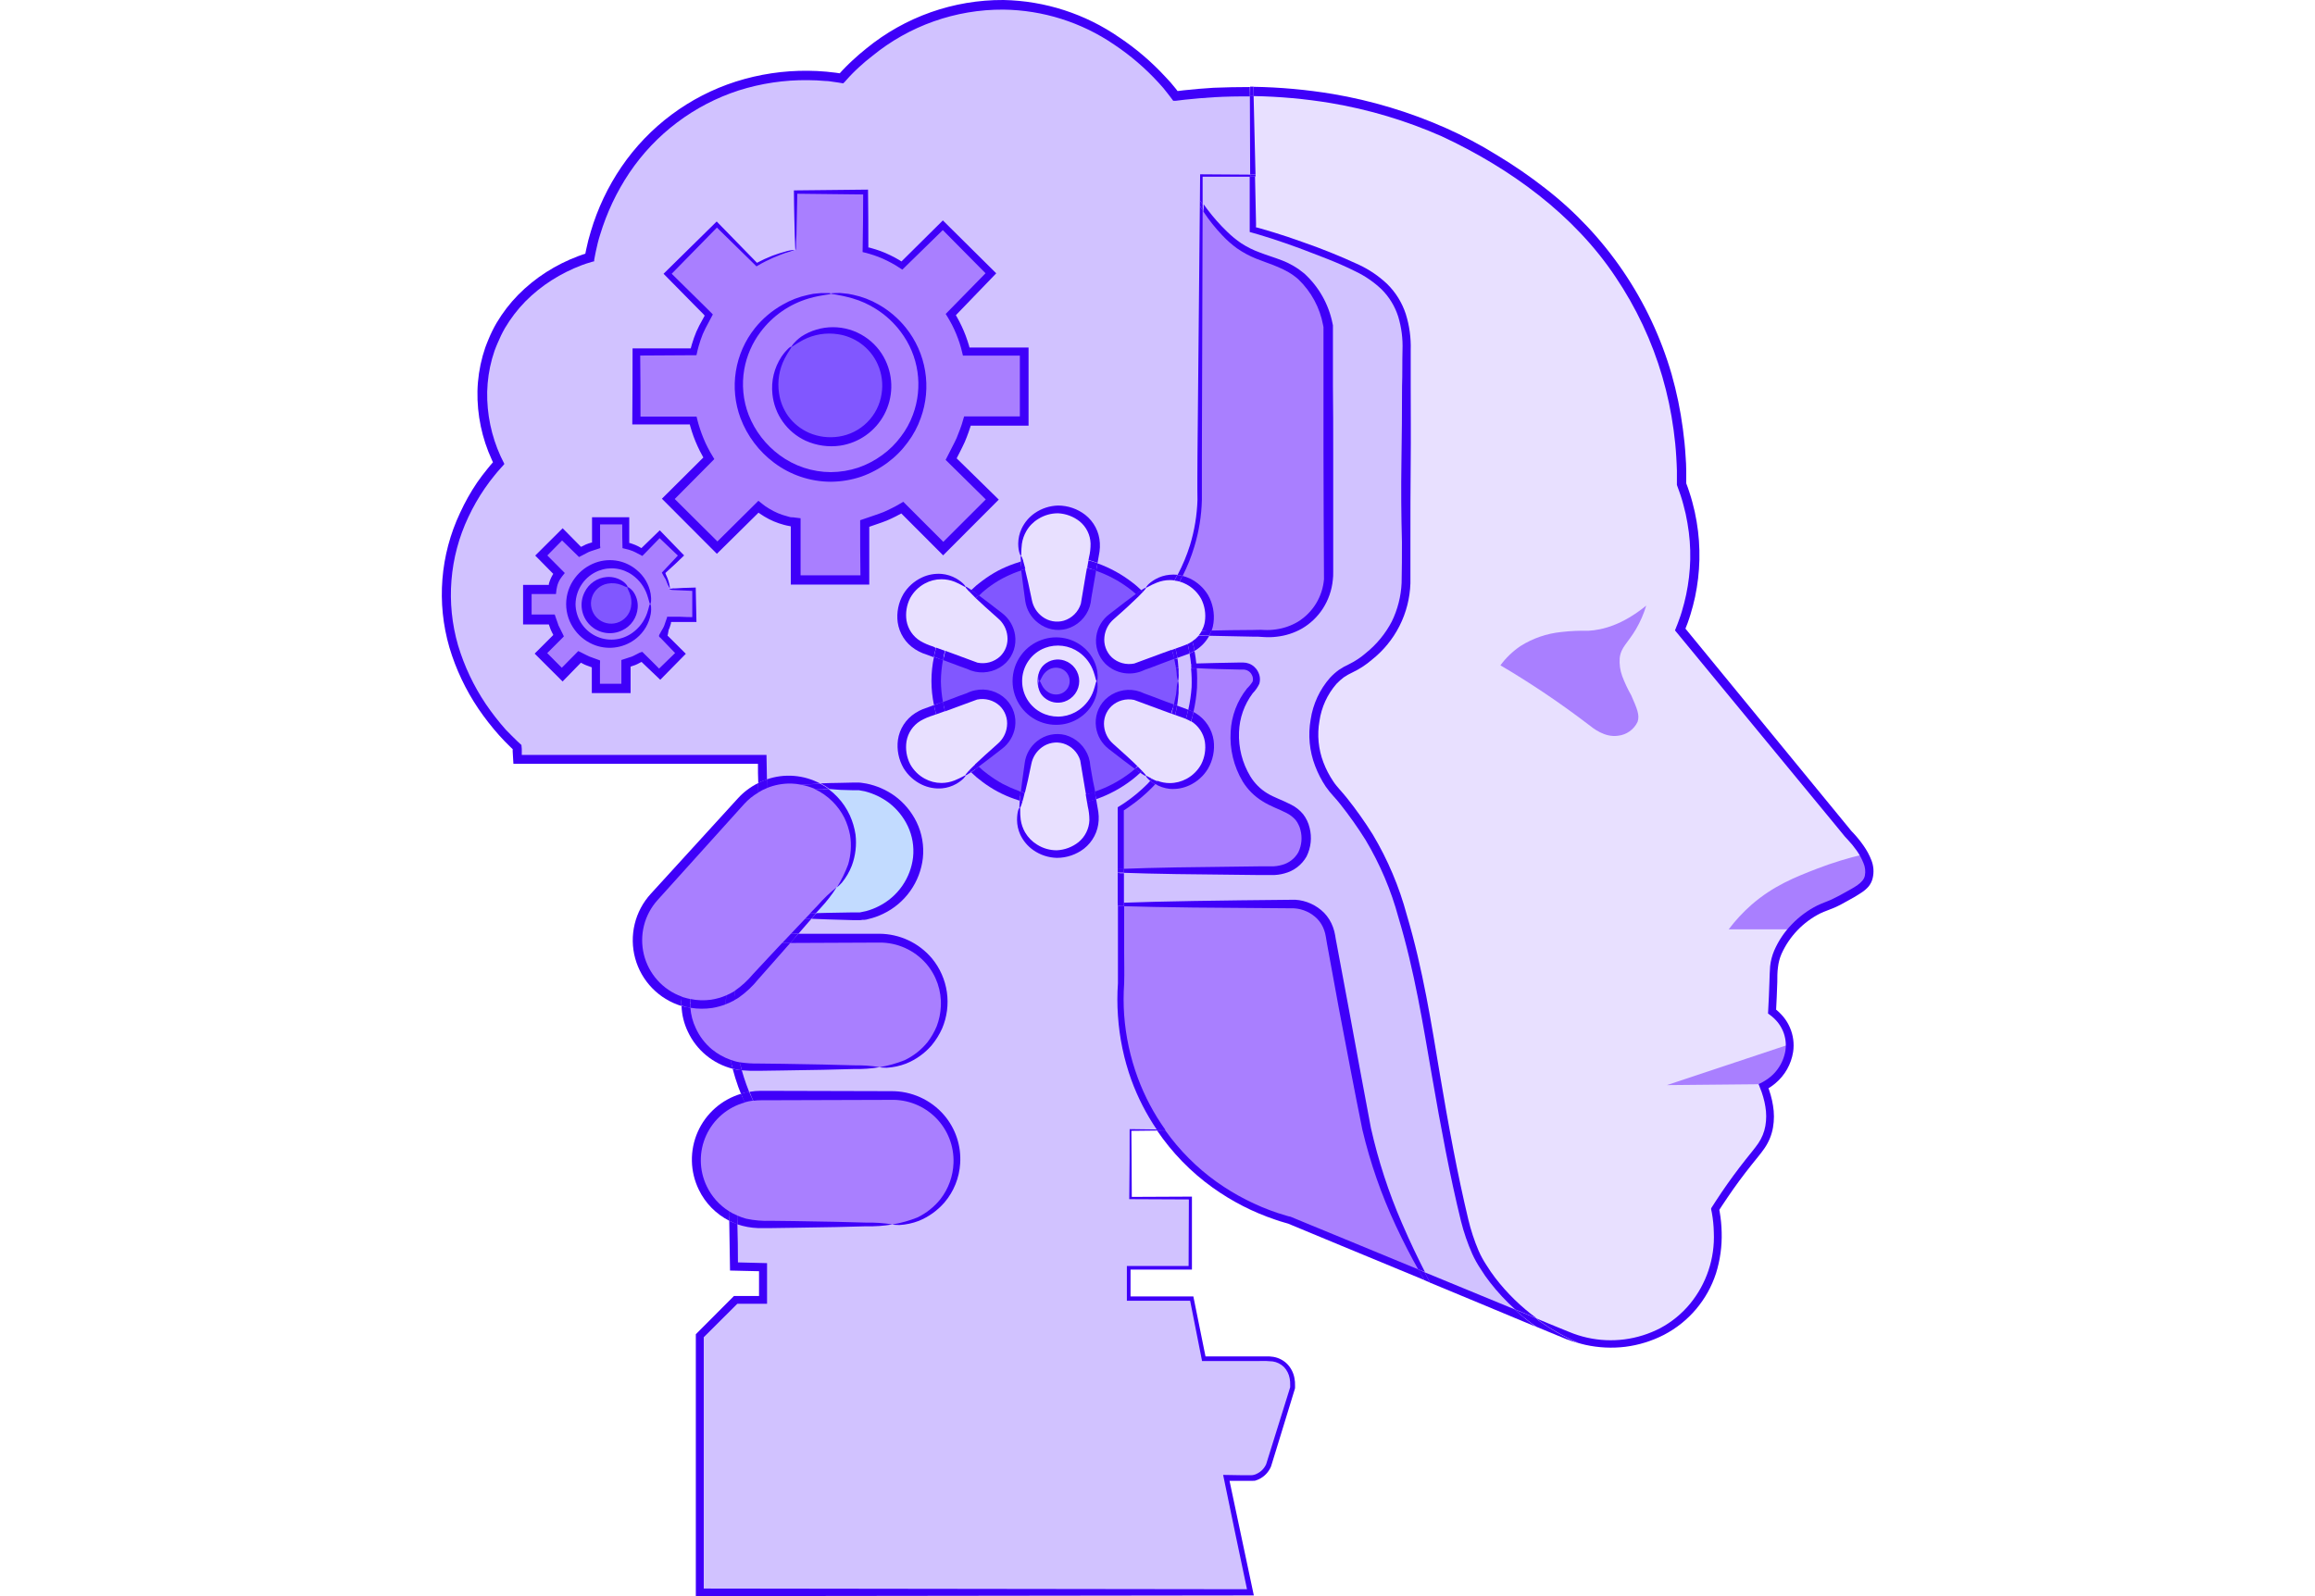 <svg width="290" height="200" viewBox="0 0 290 200" fill="none" xmlns="http://www.w3.org/2000/svg">
<path d="M92.237 133.539L93.441 137.32L91.954 152.85V158.756H95.601V162.878H92.287L87.641 167.524V199.497H156.544L153.711 185.284H156.657C157.244 185.171 157.787 184.894 158.222 184.484C158.638 184.085 158.939 183.581 159.093 183.025C160.037 179.994 160.97 176.966 161.89 173.94C161.977 173.465 161.959 172.978 161.836 172.512C161.714 172.046 161.491 171.612 161.182 171.241C160.805 170.848 160.338 170.55 159.822 170.374C159.306 170.198 158.755 170.148 158.215 170.229H150.836L149.271 162.751H141.404V158.884H149.094V150.131H141.63V141.562H145.334C143.938 139.569 142.819 137.397 142.006 135.104C140.894 131.866 140.334 128.464 140.349 125.041C140.349 123.787 140.398 123.681 140.434 120.218C140.434 117.492 140.434 115.481 140.434 114.645C140.434 112.074 140.398 108.017 140.434 101.48L144.484 97.989C147.376 94.852 149.173 90.861 149.604 86.616C149.755 84.836 149.643 83.044 149.271 81.298C148.771 78.319 148.27 75.335 147.77 72.346C149.356 69.168 150.205 65.672 150.256 62.12C150.256 57.213 150.326 50.854 150.355 45.953C150.411 37.979 150.473 30.008 150.539 22.038H156.912V11.48L147.296 12.039C146.389 10.764 139.796 1.806 127.68 0.815C114.643 -0.255 106.336 8.81 105.444 9.83C98.566 8.727 91.524 10.222 85.687 14.022C76.098 20.395 74.101 30.402 73.783 32.165C72.805 32.441 65.2 34.715 61.822 42.653C58.565 50.287 61.822 57.1 62.297 58.063C60.095 60.559 58.41 63.467 57.34 66.618C56.269 69.77 55.833 73.102 56.057 76.423C56.282 79.743 57.162 82.987 58.648 85.965C60.133 88.944 62.194 91.598 64.711 93.775V95.128H95.403V98.435L92.237 133.539Z" fill="#D1C2FF"/>
<path d="M147.607 85.334C147.609 86.529 147.457 87.719 147.154 88.875C146.389 88.627 145.334 88.294 144.066 87.919C140.95 87.005 140.398 86.998 139.817 87.211C139.218 87.488 138.704 87.922 138.33 88.466C137.956 89.011 137.736 89.646 137.693 90.305C137.587 92.026 138.883 93.258 139.343 93.697C139.803 94.136 140.051 94.193 140.993 94.986C141.569 95.47 142.115 95.988 142.629 96.537C140.922 98.139 138.84 99.286 136.574 99.873C136.482 99.257 136.34 98.336 136.156 97.224C136.081 96.559 135.953 95.9 135.774 95.255C135.391 94.228 134.258 92.55 132.545 92.423C130.718 92.324 129.28 94.066 128.834 95.34C128.674 95.981 128.553 96.632 128.473 97.288C128.282 98.364 128.126 99.249 128.012 99.837C126.764 99.471 125.572 98.932 124.472 98.237C123.594 97.683 122.782 97.032 122.05 96.296C122.517 95.85 123.24 95.185 124.174 94.413C124.778 93.998 125.338 93.524 125.846 92.996C126.554 92.104 127.262 90.355 126.504 88.903C125.647 87.246 123.346 86.913 122.007 87.168C121.809 87.204 121.228 87.409 120.06 87.82C119.104 88.16 118.311 88.45 117.773 88.655C117.254 86.464 117.254 84.182 117.773 81.992C118.36 82.225 119.231 82.565 120.279 82.955C122.135 83.663 122.404 83.663 122.694 83.705C122.829 83.705 125.159 83.811 126.235 82.084C127.17 80.589 126.589 78.677 125.81 77.679C125.428 77.19 125.201 77.183 124.004 76.177C123.133 75.469 122.468 74.761 122.043 74.343C122.902 73.483 123.871 72.74 124.925 72.134C125.891 71.585 126.921 71.156 127.991 70.859C128.126 71.412 128.324 72.275 128.536 73.246C129.004 75.427 128.947 75.703 129.245 76.298C129.747 77.24 130.972 78.578 132.608 78.536C133.216 78.47 133.8 78.264 134.314 77.933C134.827 77.602 135.257 77.156 135.568 76.631C136.003 75.787 136.265 74.865 136.34 73.918C136.506 72.934 136.615 71.941 136.666 70.944C137.881 71.259 139.048 71.735 140.136 72.36C141.067 72.9 141.932 73.546 142.714 74.287C142.31 74.669 141.63 75.299 140.766 76.071C138.84 77.778 138.309 78.097 137.99 78.982C137.667 79.91 137.723 80.927 138.146 81.814C138.439 82.333 138.846 82.778 139.337 83.116C139.828 83.453 140.389 83.674 140.979 83.762C141.722 83.868 142.161 83.684 144.144 83.054C145.511 82.622 146.608 82.296 147.239 82.112C147.484 83.168 147.608 84.249 147.607 85.334Z" fill="#8157FF"/>
<path d="M156.799 11.48L157.132 28.759C159.348 29.467 162.471 30.565 166.246 31.91C170.126 33.284 171.911 33.964 173.497 35.749C174.577 37.02 175.367 38.511 175.813 40.118C177.144 44.091 176.351 46.088 176.174 55.605C176.103 59.508 176.174 62.567 176.174 62.567C176.216 65.647 176.294 66.816 176.266 69.471C176.223 72.835 176.195 74.542 175.784 75.887C175.494 76.836 174.453 80.228 171.443 82.367C170.119 83.309 169.51 83.231 168.009 84.492C166.81 85.433 165.821 86.615 165.105 87.962C163.378 91.559 165.205 95.638 165.75 96.842C167.06 99.76 168.271 99.873 170.742 103.555C172.144 105.729 173.305 108.049 174.205 110.474C176.075 115.006 177.222 119.609 178.744 128.178C180.033 135.465 181.449 142.731 182.745 150.011C183.173 153.043 184.17 155.967 185.684 158.629C187.306 161.372 189.476 163.751 192.057 165.619C193.339 166.235 194.662 166.763 196.016 167.198C197.947 167.909 199.973 168.327 202.028 168.437C205.075 168.382 208.017 167.316 210.391 165.406C216.368 160.506 215.065 152.022 215.001 151.668C215.728 150.285 216.576 148.969 217.537 147.738C219.045 145.79 219.874 145.301 220.73 143.489C221.235 142.414 221.547 141.258 221.651 140.075C221.756 138.767 221.58 137.451 221.134 136.216C221.944 135.733 222.628 135.065 223.13 134.266C223.631 133.468 223.937 132.562 224.02 131.623C224.104 130.683 223.964 129.738 223.611 128.863C223.258 127.988 222.703 127.21 221.991 126.592C221.899 125.714 221.375 119.822 224.498 116.6C225.769 115.326 227.24 114.268 228.853 113.47C229.603 113.168 230.336 112.825 231.048 112.443C232.648 111.522 233.987 110.75 234.213 109.49C234.405 108.442 233.746 107.493 232.634 105.885C232.187 105.243 231.687 104.639 231.14 104.079L210.377 78.961C211.365 76.662 211.986 74.222 212.218 71.73C212.552 67.943 211.991 64.13 210.583 60.598C210.583 55.45 209.874 44.643 202.843 34.24C199.155 28.914 194.429 24.388 188.949 20.934C183.348 17.258 177.144 14.595 170.622 13.066C166.094 11.988 161.453 11.455 156.799 11.48Z" fill="#E8E0FF"/>
<path d="M79.837 44.246V52.716H86.614L88.724 57.39L83.711 62.404L89.935 68.629L95.006 63.551L99.694 65.491V72.665H108.404V65.853L113.014 63.622L118.198 68.805L124.401 62.602L119.26 57.468L121.243 52.773H128.112V44.19H121.002L119.189 39.332L124.146 34.375L118.105 28.334L113.198 33.249L108.432 31.23V24.028H99.729L99.665 31.329L96.932 32.165L94.857 33.157L89.879 28.178L83.689 34.367L88.859 39.537L86.82 44.098L79.837 44.246Z" fill="#A97FFF"/>
<path d="M66.064 73.876V77.537H68.996L69.902 79.555L67.735 81.722L70.426 84.406L72.621 82.211L74.647 83.054V86.156H78.407V83.21L80.397 82.246L82.635 84.484L85.319 81.807L83.095 79.591L83.952 77.558H86.919V73.855H83.846L83.067 71.758L85.205 69.613L82.599 67.007L80.475 69.124L78.421 68.253V65.144H74.654L74.632 68.303L73.45 68.657L72.551 69.089L70.405 66.936L67.728 69.606L69.966 71.844L69.081 73.812L66.064 73.876Z" fill="#A97FFF"/>
<path d="M156.976 21.996L150.532 22.039L150.291 62.057C150.259 65.651 149.399 69.189 147.777 72.396C148.581 72.622 149.32 73.034 149.935 73.599C150.55 74.163 151.024 74.865 151.318 75.647C151.618 76.687 151.581 77.795 151.212 78.813C150.843 79.831 150.161 80.706 149.264 81.312C149.845 83.941 149.804 86.669 149.144 89.279C149.722 89.647 150.222 90.126 150.615 90.689C151.007 91.252 151.284 91.886 151.429 92.557C151.575 93.227 151.586 93.92 151.462 94.594C151.339 95.269 151.083 95.913 150.709 96.488C149.997 97.411 148.992 98.065 147.859 98.34C146.726 98.616 145.533 98.497 144.477 98.003C143.988 98.52 143.429 99.058 142.791 99.611C142.035 100.258 141.238 100.856 140.405 101.402V125.77C140.456 128.191 140.806 130.595 141.446 132.93C142.353 136.497 143.99 139.837 146.254 142.739C148.517 145.641 151.358 148.043 154.596 149.791C156.996 151.238 159.562 152.391 162.237 153.226L178.071 159.798L191.526 165.371C189.97 164.062 188.567 162.582 187.341 160.959C182.887 155.06 182.66 149.685 179.247 130.671C179.105 129.871 178.475 126.422 177.484 121.861C176.174 115.87 175.026 111.642 172.874 107.486C172.456 106.678 172.003 105.8 171.28 104.653C169.942 102.528 169.099 101.757 166.847 98.563C166.103 97.649 165.513 96.621 165.098 95.518C164.743 94.4 164.601 93.225 164.68 92.055C164.66 89.924 165.263 87.835 166.415 86.042C167.711 84.215 168.462 84.732 171.117 82.339C172.778 80.986 174.132 79.297 175.09 77.382C175.989 75.385 176.353 73.188 176.145 71.008C176.188 61.49 176.228 51.977 176.266 42.469C176.206 40.523 175.6 38.634 174.516 37.016C173.362 35.345 171.811 34.29 167.017 32.314C163.736 30.967 160.389 29.785 156.99 28.773L156.976 21.996Z" fill="#D1C2FF"/>
<path d="M111.81 137.214H95.169C90.71 137.214 87.096 140.828 87.096 145.287V145.337C87.096 149.795 90.71 153.41 95.169 153.41H111.81C116.269 153.41 119.883 149.795 119.883 145.337V145.287C119.883 140.828 116.269 137.214 111.81 137.214Z" fill="#A97FFF"/>
<path d="M105.005 110.984L93.901 123.143C93.186 123.926 92.324 124.561 91.363 125.011C90.403 125.461 89.363 125.717 88.304 125.765C87.245 125.813 86.186 125.652 85.189 125.291C84.192 124.929 83.276 124.375 82.493 123.66C81.709 122.945 81.075 122.083 80.625 121.122C80.175 120.162 79.919 119.122 79.871 118.063C79.823 117.003 79.984 115.945 80.345 114.948C80.706 113.95 81.26 113.034 81.976 112.251L93.051 100.064C94.522 98.573 96.514 97.711 98.607 97.656C100.701 97.602 102.734 98.361 104.28 99.774C105.827 101.186 106.766 103.143 106.901 105.233C107.036 107.323 106.356 109.384 105.005 110.984Z" fill="#A97FFF"/>
<path d="M110.182 133.702H93.894C91.751 133.702 89.696 132.85 88.181 131.335C86.665 129.82 85.814 127.764 85.814 125.621V125.579C87.758 126.06 89.809 125.857 91.621 125.005C92.237 124.694 92.981 124.205 96.125 120.756C97.343 119.418 98.327 118.292 99 117.506H110.21C112.341 117.554 114.377 118.398 115.918 119.871C116.839 120.798 117.527 121.932 117.922 123.178C118.167 123.955 118.291 124.765 118.29 125.579V125.621C118.29 126.685 118.08 127.738 117.672 128.72C117.264 129.702 116.667 130.594 115.913 131.345C115.16 132.096 114.266 132.69 113.282 133.095C112.299 133.499 111.245 133.705 110.182 133.702Z" fill="#A97FFF"/>
<path d="M78.605 73.571C78.944 73.9 79.203 74.303 79.36 74.749C79.517 75.194 79.569 75.67 79.511 76.139C79.453 76.608 79.287 77.057 79.026 77.451C78.765 77.844 78.416 78.172 78.006 78.408C77.597 78.644 77.139 78.782 76.667 78.811C76.195 78.839 75.724 78.758 75.289 78.573C74.854 78.389 74.468 78.106 74.161 77.746C73.854 77.387 73.635 76.962 73.52 76.503C73.334 75.854 73.37 75.162 73.623 74.536C73.876 73.91 74.332 73.386 74.916 73.049C75.501 72.712 76.182 72.58 76.851 72.675C77.519 72.769 78.137 73.085 78.605 73.571Z" fill="#8157FF"/>
<path d="M99.184 43.432C101.974 40.727 107.023 40.755 109.594 44.02C110.183 44.786 110.608 45.665 110.84 46.603C111.073 47.541 111.109 48.517 110.946 49.47C110.784 50.422 110.426 51.331 109.895 52.139C109.364 52.946 108.671 53.635 107.861 54.162C107.051 54.688 106.141 55.042 105.187 55.2C104.234 55.358 103.258 55.317 102.321 55.079C101.384 54.842 100.507 54.413 99.744 53.82C98.981 53.226 98.349 52.482 97.888 51.633C97.201 50.306 96.957 48.795 97.19 47.319C97.423 45.844 98.122 44.482 99.184 43.432Z" fill="#8157FF"/>
<path d="M102.859 98.669H107.682C109.684 98.976 111.522 99.955 112.894 101.445C114.08 102.735 114.824 104.37 115.018 106.111C115.184 107.646 114.901 109.196 114.204 110.573C112.079 114.638 106.818 114.879 106.584 114.886H101.627L105.168 110.757C105.857 109.828 106.346 108.765 106.603 107.637C106.86 106.508 106.88 105.339 106.662 104.203C106.444 103.066 105.992 101.987 105.335 101.035C104.677 100.082 103.83 99.276 102.845 98.669H102.859Z" fill="#C2DBFF"/>
<path d="M132.347 80.391C131.353 80.39 130.382 80.683 129.555 81.234C128.729 81.785 128.084 82.568 127.703 83.486C127.322 84.403 127.221 85.413 127.414 86.387C127.607 87.362 128.085 88.257 128.787 88.96C129.489 89.663 130.383 90.142 131.357 90.336C132.332 90.53 133.341 90.431 134.259 90.051C135.177 89.671 135.962 89.028 136.514 88.202C137.066 87.376 137.36 86.405 137.36 85.412C137.358 84.082 136.83 82.807 135.89 81.866C134.951 80.925 133.676 80.395 132.347 80.391ZM132.424 87.586C131.972 87.628 131.517 87.534 131.119 87.315C130.72 87.096 130.397 86.762 130.19 86.358C129.983 85.953 129.902 85.495 129.958 85.044C130.014 84.593 130.203 84.169 130.502 83.827C130.801 83.484 131.196 83.24 131.636 83.124C132.075 83.009 132.54 83.027 132.968 83.178C133.397 83.329 133.771 83.605 134.041 83.97C134.312 84.336 134.466 84.774 134.485 85.228C134.517 85.812 134.319 86.385 133.934 86.826C133.549 87.266 133.007 87.539 132.424 87.586Z" fill="#E8E0FF"/>
<path d="M127.899 69.705C127.636 68.36 127.865 66.965 128.544 65.775C129.002 65.149 129.606 64.645 130.303 64.306C131.001 63.967 131.77 63.802 132.545 63.827C133.484 63.831 134.401 64.106 135.187 64.62C135.972 65.134 136.592 65.865 136.971 66.724C137.136 67.272 137.212 67.843 137.197 68.416C137.199 69.372 137.078 70.324 136.836 71.249C136.305 73.883 136.688 73.72 136.319 74.79C136.249 74.995 135.016 78.366 132.609 78.5C131.68 78.493 130.789 78.128 130.123 77.481C128.99 76.447 128.707 74.896 128.515 73.685C128.437 73.217 128.473 73.217 128.324 72.191C128.112 70.718 127.97 70.278 127.899 69.705Z" fill="#E8E0FF"/>
<path d="M127.772 101.126C127.509 102.471 127.738 103.866 128.416 105.057C128.874 105.68 129.477 106.183 130.173 106.521C130.869 106.859 131.637 107.023 132.41 106.997C133.35 106.996 134.268 106.723 135.055 106.21C135.842 105.697 136.463 104.967 136.843 104.108C137.008 103.556 137.084 102.983 137.07 102.408C137.074 101.44 136.953 100.476 136.709 99.54C136.178 96.906 136.56 97.068 136.185 95.999C136.121 95.801 134.889 92.458 132.481 92.295C131.553 92.3 130.663 92.663 129.995 93.308C128.862 94.342 128.579 95.893 128.388 97.111C128.31 97.578 128.345 97.571 128.197 98.598C127.984 100.106 127.843 100.56 127.772 101.126Z" fill="#E8E0FF"/>
<path d="M143.372 73.812C144.384 72.889 145.693 72.359 147.062 72.318C147.834 72.386 148.578 72.639 149.23 73.058C149.883 73.476 150.424 74.046 150.808 74.719C151.292 75.523 151.534 76.45 151.504 77.389C151.474 78.327 151.173 79.237 150.638 80.009C150.253 80.435 149.804 80.798 149.307 81.085C148.482 81.594 147.594 81.992 146.665 82.268C144.144 83.188 144.477 83.422 143.386 83.684C143.181 83.734 139.662 84.435 138.295 82.445C137.811 81.652 137.659 80.701 137.87 79.796C138.16 78.288 139.35 77.254 140.278 76.454C140.632 76.142 140.646 76.171 141.453 75.512C142.615 74.52 142.919 74.174 143.372 73.812Z" fill="#E8E0FF"/>
<path d="M143.373 97.09C144.384 98.013 145.693 98.543 147.062 98.584C147.835 98.517 148.58 98.262 149.233 97.843C149.885 97.423 150.426 96.851 150.808 96.176C151.293 95.373 151.535 94.447 151.505 93.51C151.474 92.572 151.174 91.663 150.638 90.893C150.256 90.465 149.806 90.101 149.307 89.817C148.483 89.308 147.594 88.91 146.665 88.634C144.144 87.713 144.477 87.48 143.387 87.218C143.181 87.168 139.662 86.46 138.295 88.45C137.81 89.245 137.657 90.199 137.87 91.106C138.16 92.614 139.35 93.641 140.278 94.448C140.632 94.76 140.646 94.724 141.453 95.39C142.615 96.382 142.919 96.728 143.373 97.09Z" fill="#E8E0FF"/>
<path d="M116.328 89.08C115.042 89.562 113.972 90.489 113.311 91.693C113.022 92.412 112.912 93.191 112.989 93.961C113.067 94.732 113.331 95.473 113.758 96.12C114.251 96.917 114.965 97.555 115.814 97.955C116.662 98.354 117.608 98.499 118.538 98.371C119.094 98.221 119.623 97.982 120.103 97.663C120.928 97.158 121.685 96.549 122.355 95.85C124.323 94.016 124.38 94.434 125.088 93.563C125.223 93.393 127.453 90.582 126.299 88.464C125.813 87.671 125.035 87.102 124.132 86.878C122.659 86.453 121.2 87.041 120.06 87.501C119.621 87.678 119.642 87.707 118.686 88.117C117.298 88.733 116.845 88.84 116.328 89.08Z" fill="#E8E0FF"/>
<path d="M116.328 81.559C115.044 81.075 113.974 80.148 113.311 78.946C113.022 78.228 112.912 77.449 112.989 76.678C113.067 75.907 113.331 75.167 113.758 74.52C114.251 73.722 114.965 73.085 115.813 72.684C116.662 72.283 117.608 72.136 118.538 72.261C119.093 72.415 119.621 72.654 120.103 72.969C120.93 73.472 121.687 74.082 122.355 74.782C124.323 76.609 124.38 76.199 125.088 77.07C125.223 77.233 127.453 80.044 126.299 82.168C125.813 82.961 125.035 83.531 124.132 83.755C122.659 84.18 121.2 83.592 120.06 83.132C119.621 82.954 119.642 82.926 118.686 82.516C117.298 81.906 116.845 81.793 116.328 81.559Z" fill="#E8E0FF"/>
<path d="M187.957 83.365C188.65 82.427 189.498 81.612 190.464 80.958C192.008 79.981 193.759 79.377 195.577 79.194C196.7 79.062 197.832 79.01 198.962 79.038C200.733 78.939 203.211 78.33 206.221 75.887C205.915 76.909 205.489 77.89 204.953 78.812C203.905 80.604 203.048 81.078 202.9 82.473C202.845 83.233 202.951 83.995 203.211 84.711C203.526 85.544 203.905 86.351 204.344 87.126C205.052 88.754 205.442 89.597 205.137 90.454C204.912 90.928 204.569 91.336 204.141 91.64C203.714 91.943 203.216 92.132 202.694 92.189C201.009 92.437 199.564 91.247 198.962 90.773C195.444 88.087 191.77 85.613 187.957 83.365Z" fill="#A97FFF"/>
<path d="M224.724 116.451H216.552C217.391 115.338 218.34 114.313 219.385 113.392C222.125 110.998 224.866 109.914 227.685 108.824C229.555 108.108 231.471 107.519 233.421 107.061C233.992 107.725 234.277 108.588 234.214 109.461C233.98 111.04 232.146 111.982 230.708 112.712C228.655 113.767 227.67 113.59 226.169 114.836C225.612 115.302 225.125 115.846 224.724 116.451Z" fill="#A97FFF"/>
<path d="M224.087 130.883L208.812 135.968L221.453 135.847C222.125 135.45 222.702 134.911 223.145 134.268C223.818 133.271 224.148 132.084 224.087 130.883Z" fill="#A97FFF"/>
<path d="M150.51 25.855L150.284 62.807C150.095 66.114 149.25 69.349 147.798 72.325C148.538 72.619 149.212 73.058 149.78 73.616C150.348 74.174 150.799 74.841 151.105 75.576C151.569 76.768 151.621 78.082 151.254 79.308H158.01C159.161 79.457 160.332 79.34 161.431 78.966C162.53 78.592 163.528 77.97 164.349 77.149C165.171 76.328 165.792 75.33 166.166 74.231C166.54 73.132 166.657 71.961 166.508 70.81V40.975C166.168 39.502 165.261 36.471 162.882 34.601C162.128 34.038 161.325 33.545 160.481 33.128C158.881 32.335 158.413 32.42 157.068 31.818C155.665 31.14 154.389 30.228 153.293 29.12C152.242 28.144 151.308 27.048 150.51 25.855Z" fill="#A97FFF"/>
<path d="M149.505 83.564C149.784 85.601 149.578 87.676 148.903 89.619C149.891 90.188 150.657 91.076 151.074 92.138C151.491 93.199 151.534 94.371 151.197 95.461C150.305 97.932 147.147 99.342 144.321 98.081L140.433 101.431V109.022H159.752C161.572 108.739 163.137 107.705 163.597 106.289C164.305 104.164 162.542 101.084 159.072 100.326C157.146 99.124 155.725 97.262 155.073 95.088C154.421 92.914 154.584 90.577 155.531 88.514C156.239 87.267 156.466 86.935 156.466 86.935C156.835 86.538 157.127 86.077 157.33 85.575C157.421 85.349 157.465 85.107 157.459 84.863C157.453 84.62 157.397 84.38 157.294 84.159C157.08 83.876 156.787 83.663 156.452 83.546C156.117 83.428 155.755 83.413 155.411 83.5L149.505 83.564Z" fill="#A97FFF"/>
<path d="M140.363 113.307H161.649C162.328 113.284 163.004 113.401 163.635 113.65C164.267 113.9 164.84 114.276 165.32 114.756C165.8 115.236 166.177 115.809 166.426 116.441C166.675 117.072 166.792 117.748 166.769 118.427C167.747 123.186 168.476 127.123 168.972 129.934C170.069 136.117 170.161 137.441 171.025 140.968C171.898 144.635 173.046 148.231 174.46 151.725C175.638 154.581 177.018 157.349 178.588 160.01L161.713 152.872C156.747 151.582 152.216 148.989 148.588 145.361C144.96 141.733 142.368 137.202 141.078 132.236C140.699 130.295 140.474 128.327 140.405 126.351C140.363 125.093 140.387 123.833 140.476 122.577L140.363 113.307Z" fill="#A97FFF"/>
<path d="M149.618 68.487C150.193 66.593 150.51 64.63 150.56 62.652C150.56 60.718 150.56 58.877 150.56 57.043C150.595 44.77 150.624 34.474 150.652 26.358C150.525 26.16 150.411 25.976 150.305 25.799C150.227 34.035 150.128 44.523 150.008 57.057C150.008 58.87 149.972 60.761 150.008 62.638C149.948 64.559 149.634 66.464 149.073 68.303C148.669 69.594 148.147 70.846 147.515 72.042C147.73 72.066 147.942 72.104 148.152 72.155C148.749 70.979 149.24 69.751 149.618 68.487Z" fill="#3F00F9"/>
<path d="M150.312 25.112C150.411 25.268 150.532 25.43 150.652 25.6C150.652 24.397 150.652 23.242 150.652 22.137H156.608V21.883L150.34 21.84C150.333 22.867 150.319 23.972 150.312 25.112Z" fill="#3F00F9"/>
<path d="M149.2 83.203H149.866C149.816 82.65 149.738 82.112 149.639 81.574C149.438 81.693 149.23 81.799 149.016 81.892C149.094 82.31 149.158 82.756 149.2 83.203Z" fill="#3F00F9"/>
<path d="M149.271 86.113C149.206 87.067 149.066 88.014 148.853 88.946H148.896C149.102 89.031 149.303 89.128 149.498 89.236C149.732 88.223 149.884 87.193 149.951 86.156C149.985 85.358 149.973 84.558 149.916 83.762H149.207C149.277 84.544 149.299 85.329 149.271 86.113Z" fill="#3F00F9"/>
<path d="M93.476 135.84C93.271 135.274 93.094 134.7 92.924 134.112C92.536 134.081 92.152 134.014 91.777 133.914C91.982 134.686 92.216 135.451 92.485 136.201C92.584 136.485 92.704 136.768 92.818 137.051C93.154 136.949 93.497 136.869 93.844 136.81C93.731 136.492 93.597 136.166 93.476 135.84Z" fill="#3F00F9"/>
<path d="M140.016 109.355C140.016 110.608 140.016 111.876 140.016 113.144H140.795C140.795 111.89 140.795 110.651 140.795 109.419H140.334L140.016 109.355Z" fill="#3F00F9"/>
<path d="M140.78 108.895C140.78 107.252 140.78 105.623 140.78 104.023C140.78 103.407 140.78 102.79 140.78 102.174V101.608C140.78 101.608 140.78 101.551 140.78 101.544L141.042 101.374L141.425 101.112C142.439 100.412 143.388 99.62 144.258 98.747C144.413 98.591 144.562 98.428 144.711 98.272C144.494 98.146 144.288 98.001 144.095 97.84L143.741 98.23C142.905 99.068 141.995 99.829 141.021 100.503L140.653 100.751L140.143 101.07C140.143 101.112 140.001 101.112 140.016 101.183V104.016C140.016 105.63 140.016 107.264 140.016 108.916H140.313L140.78 108.895Z" fill="#3F00F9"/>
<path d="M96.018 94.597H65.363V94.094V93.839C65.359 93.676 65.345 93.512 65.32 93.351L64.782 92.855C64.293 92.394 63.833 91.906 63.366 91.439C62.466 90.423 61.631 89.352 60.866 88.231C59.342 85.964 58.167 83.481 57.382 80.866C55.835 75.529 56.294 69.812 58.671 64.79C59.26 63.532 59.951 62.324 60.739 61.179C61.135 60.605 61.553 60.046 61.999 59.507L62.332 59.104L62.757 58.622L63.075 58.268L63.153 58.176C63.189 58.176 63.153 58.105 63.153 58.07L63.033 57.829L62.714 57.178C61.554 54.64 60.978 51.873 61.029 49.083C61.065 47.688 61.269 46.301 61.638 44.955L61.949 43.956C62.056 43.623 62.211 43.312 62.339 42.986C62.604 42.339 62.912 41.709 63.26 41.102C63.974 39.895 64.829 38.778 65.809 37.774C66.805 36.77 67.91 35.88 69.102 35.118C70.298 34.356 71.57 33.72 72.897 33.22L73.4 33.043C73.577 32.98 73.662 32.951 74.108 32.824L74.37 32.753C74.37 32.753 74.42 32.753 74.434 32.753V32.696V32.569L74.526 32.073L74.639 31.507C74.788 30.799 74.958 30.09 75.171 29.425C75.59 28.046 76.108 26.699 76.721 25.395C77.336 24.096 78.046 22.843 78.846 21.649C82.13 16.776 86.952 13.144 92.541 11.331C95.342 10.445 98.265 10.01 101.202 10.042C101.91 10.042 102.668 10.085 103.404 10.148C103.766 10.148 104.113 10.219 104.495 10.269L105.076 10.354L105.628 10.446C105.75 10.337 105.864 10.218 105.968 10.092L106.23 9.801L106.414 9.596L106.796 9.199C107.051 8.937 107.32 8.69 107.59 8.435C108.128 7.934 108.687 7.462 109.268 7.018C113.9 3.226 119.711 1.17 125.697 1.204C130.649 1.267 135.472 2.789 139.562 5.581C141.602 6.943 143.471 8.546 145.128 10.354C145.546 10.8 145.943 11.267 146.318 11.77L146.63 12.174L146.899 12.535L146.97 12.627C146.97 12.627 147.04 12.627 147.076 12.627H147.31L148.407 12.492C149.632 12.358 150.857 12.259 152.09 12.181C153.584 12.096 155.078 12.068 156.572 12.082V10.906C155.057 10.906 153.539 10.937 152.019 10.998C150.772 11.076 149.519 11.175 148.273 11.317L147.515 11.409L147.246 11.062C146.849 10.559 146.431 10.078 146.007 9.646C144.28 7.769 142.335 6.104 140.214 4.689C135.946 1.733 130.901 0.102 125.711 0C119.453 -0.036 113.378 2.11 108.531 6.069C107.929 6.551 107.342 7.054 106.782 7.578C106.506 7.84 106.223 8.102 105.954 8.378L105.55 8.796L105.238 9.136L105.196 9.185L104.658 9.107C104.275 9.058 103.9 9.015 103.511 8.98C102.746 8.916 101.981 8.867 101.216 8.867C98.154 8.836 95.106 9.293 92.187 10.219C86.357 12.082 81.315 15.838 77.862 20.891C76.158 23.388 74.855 26.136 74.002 29.035C73.783 29.743 73.599 30.451 73.443 31.209L73.322 31.79L72.968 31.903L72.437 32.094C71.03 32.623 69.682 33.297 68.415 34.106C67.149 34.919 65.976 35.869 64.917 36.938C63.87 38.005 62.958 39.193 62.197 40.479C61.822 41.126 61.49 41.798 61.206 42.49C61.071 42.837 60.908 43.198 60.795 43.531L60.462 44.601C60.066 46.039 59.847 47.521 59.811 49.012C59.757 51.977 60.372 54.915 61.609 57.61L61.751 57.921C61.751 57.921 61.751 57.956 61.702 57.985L61.425 58.303L61.078 58.728C60.611 59.288 60.179 59.876 59.761 60.471C58.95 61.67 58.24 62.935 57.637 64.252C55.144 69.528 54.668 75.532 56.298 81.135C57.113 83.863 58.338 86.451 59.931 88.811C60.725 89.975 61.593 91.087 62.53 92.14C63.005 92.664 63.486 93.174 64.003 93.662L64.223 93.868V94.151L64.315 95.709H94.949C94.949 96.481 94.949 97.245 94.984 98.01V98.117C95.337 97.942 95.701 97.793 96.075 97.67L96.018 94.597Z" fill="#3F00F9"/>
<path d="M141.51 141.484C141.51 143.821 141.51 146.76 141.46 150.259L148.931 150.294C148.931 152.857 148.919 155.638 148.896 158.636H141.163C141.163 160.052 141.163 161.469 141.163 162.984H149.087C149.559 165.411 150.057 167.93 150.581 170.54H157.719C158.291 170.517 158.864 170.533 159.433 170.59C159.968 170.672 160.463 170.919 160.849 171.298C161.217 171.692 161.463 172.184 161.557 172.714C161.611 172.992 161.632 173.275 161.621 173.557C161.621 173.628 161.621 173.706 161.621 173.762C161.621 173.819 161.621 173.762 161.621 173.819L161.586 173.925L161.451 174.371L159.192 181.609L158.619 183.45C158.391 183.977 157.981 184.405 157.464 184.654C157.219 184.788 156.943 184.856 156.664 184.852H155.673L153.222 184.81C154.167 189.413 155.163 194.188 156.211 199.136L88.158 199.051C88.158 188.917 88.158 178.401 88.158 167.559L92.364 163.367H96.089V158.275L92.442 158.183C92.442 156.597 92.419 154.998 92.371 153.389C92.024 153.266 91.683 153.124 91.352 152.964C91.387 155.053 91.415 157.142 91.451 159.203L95.084 159.288C95.084 160.336 95.084 161.377 95.084 162.396H91.939L87.166 167.184C87.166 178.486 87.166 189.425 87.166 200L157.068 199.915C156.02 194.958 155.005 190.171 154.023 185.553H155.595H156.593C156.678 185.553 156.742 185.553 156.891 185.553L157.209 185.539C157.387 185.487 157.559 185.42 157.726 185.341C158.401 185.012 158.932 184.448 159.221 183.755C159.412 183.124 159.61 182.494 159.801 181.878C160.557 179.404 161.298 176.987 162.025 174.626L162.159 174.187L162.195 174.074C162.214 174.019 162.226 173.962 162.23 173.904C162.23 173.812 162.23 173.734 162.23 173.649C162.243 173.319 162.217 172.989 162.152 172.665C162.03 172.003 161.715 171.392 161.246 170.909C160.773 170.437 160.163 170.124 159.504 170.016C159.19 169.967 158.872 169.948 158.555 169.96H157.67H151.013L149.491 162.446H141.623C141.623 161.299 141.623 160.173 141.623 159.082H149.314C149.314 155.806 149.314 152.758 149.314 149.94L141.779 149.975C141.779 146.668 141.736 143.906 141.729 141.697L144.98 141.661C144.98 141.619 144.916 141.576 144.888 141.527L141.51 141.484Z" fill="#3F00F9"/>
<path d="M234.433 107.797C234.183 107.153 233.855 106.542 233.456 105.977C233.073 105.426 232.652 104.903 232.195 104.412C232.082 104.285 231.94 104.157 231.884 104.079L231.579 103.704L230.963 102.953C224.462 95.036 217.853 86.975 211.135 78.769L211.411 78.061C211.539 77.7 211.659 77.353 211.772 76.978C211.992 76.27 212.183 75.519 212.346 74.775C212.665 73.256 212.846 71.71 212.884 70.158C212.922 68.55 212.806 66.943 212.537 65.357C212.402 64.534 212.222 63.718 211.999 62.914C211.893 62.503 211.765 62.092 211.631 61.689L211.425 61.073L211.234 60.563V59.812V58.941C211.234 58.367 211.199 57.787 211.156 57.206C211.092 56.052 210.972 54.897 210.816 53.743C210.512 51.424 210.039 49.131 209.4 46.881C206.714 37.63 201.163 29.47 193.545 23.575C191.633 22.081 189.632 20.705 187.554 19.454C185.478 18.163 183.315 17.017 181.081 16.026C176.568 14.031 171.825 12.603 166.961 11.777C163.683 11.232 160.369 10.932 157.047 10.878C157.047 11.168 157.047 11.466 157.047 11.77V12.039C160.288 12.094 163.522 12.387 166.72 12.917C171.493 13.722 176.149 15.116 180.578 17.067C189.218 21.09 197.192 26.911 202.375 34.7C204.964 38.536 206.942 42.75 208.239 47.193C208.878 49.385 209.351 51.622 209.655 53.885C209.811 55.011 209.924 56.144 209.988 57.27C210.03 57.836 210.044 58.403 210.066 58.962V59.812V60.768L210.321 61.476L210.526 62.057C210.653 62.446 210.774 62.836 210.873 63.225C211.089 63.994 211.262 64.774 211.39 65.562C211.652 67.063 211.769 68.586 211.737 70.109C211.701 71.587 211.53 73.059 211.227 74.506C211.078 75.215 210.894 75.923 210.682 76.631C210.576 76.978 210.462 77.339 210.335 77.665L210.151 78.168L209.825 78.989L230.149 103.654L230.765 104.405L231.069 104.78C231.218 104.965 231.324 105.042 231.423 105.163C231.845 105.606 232.233 106.079 232.585 106.579C232.933 107.069 233.221 107.599 233.442 108.158C233.655 108.651 233.714 109.196 233.612 109.723C233.435 110.644 232.195 111.225 231.091 111.848C230.531 112.159 229.986 112.457 229.433 112.712C228.881 112.967 228.293 113.151 227.663 113.455C226.469 114.055 225.386 114.855 224.462 115.821C223.531 116.774 222.782 117.89 222.253 119.114C221.986 119.741 221.815 120.404 221.743 121.082C221.686 121.734 221.686 122.35 221.658 122.98L221.587 124.871L221.481 126.995L221.757 127.201L221.977 127.371C222.055 127.435 222.14 127.505 222.217 127.583C222.373 127.73 222.519 127.886 222.657 128.051C222.928 128.383 223.155 128.749 223.329 129.141C223.668 129.923 223.784 130.783 223.662 131.627C223.525 132.477 223.187 133.283 222.678 133.978C222.425 134.324 222.13 134.638 221.8 134.913C221.345 135.291 220.84 135.603 220.298 135.84L220.695 136.874C220.759 137.066 220.822 137.264 220.879 137.462C220.996 137.857 221.086 138.259 221.148 138.666C221.286 139.463 221.286 140.277 221.148 141.074C221.012 141.856 220.71 142.599 220.263 143.255C219.81 143.921 219.236 144.579 218.705 145.259C217.629 146.612 216.616 148 215.653 149.416L214.945 150.485L214.598 151.023L214.435 151.278L214.357 151.399C214.354 151.448 214.354 151.498 214.357 151.548L214.449 151.987C214.593 152.791 214.674 153.606 214.69 154.423C214.834 157.679 213.767 160.873 211.694 163.388C210.666 164.63 209.406 165.659 207.984 166.419C205.163 167.887 201.915 168.308 198.813 167.609C198.051 167.437 197.304 167.2 196.583 166.9L194.359 165.994L192.419 165.187L192.737 165.442C194.292 166.548 195.952 167.497 197.694 168.274C197.999 168.359 198.303 168.451 198.608 168.515C200.251 168.878 201.944 168.959 203.614 168.756C205.302 168.541 206.938 168.033 208.451 167.255C211.549 165.641 213.889 162.873 214.966 159.55C215.484 157.889 215.723 156.154 215.674 154.416C215.656 153.542 215.571 152.67 215.419 151.81L215.384 151.632C215.384 151.632 215.384 151.632 215.384 151.59L215.724 151.066L216.432 150.011C217.388 148.594 218.386 147.249 219.449 145.918C219.973 145.252 220.539 144.608 221.056 143.857C221.584 143.082 221.942 142.203 222.104 141.279C222.26 140.367 222.26 139.436 222.104 138.524C222.034 138.072 221.934 137.625 221.807 137.186C221.743 136.966 221.672 136.754 221.601 136.534L221.531 136.343H221.566L221.778 136.209C221.993 136.068 222.199 135.914 222.394 135.748C223.591 134.75 224.383 133.35 224.625 131.811C224.781 130.768 224.638 129.703 224.214 128.738C224.006 128.258 223.732 127.81 223.4 127.406C223.232 127.205 223.052 127.013 222.862 126.833L222.572 126.571L222.494 126.514L222.572 124.921L222.642 123.058C222.642 122.442 222.642 121.798 222.727 121.203C222.791 120.627 222.939 120.064 223.166 119.531C224.16 117.325 225.883 115.527 228.046 114.44C228.562 114.192 229.193 113.994 229.795 113.732C230.397 113.47 230.977 113.144 231.53 112.832C232.114 112.526 232.682 112.188 233.229 111.82C233.533 111.621 233.809 111.382 234.051 111.111C234.312 110.803 234.497 110.436 234.589 110.042C234.769 109.296 234.715 108.512 234.433 107.797Z" fill="#3F00F9"/>
<path d="M145.929 141.527H144.874C144.874 141.576 144.937 141.619 144.966 141.661H146.007L145.929 141.527Z" fill="#3F00F9"/>
<path d="M168.476 155.265L164.291 153.544L162.223 152.687L161.706 152.475C161.668 152.457 161.627 152.442 161.586 152.433H161.522L161.388 152.397L161.126 152.319L160.085 152.001C157.35 151.085 154.765 149.771 152.415 148.099C149.929 146.323 147.756 144.145 145.985 141.654H144.944C146.822 144.432 149.179 146.854 151.905 148.807C154.321 150.539 156.982 151.9 159.801 152.843C160.155 152.971 160.509 153.077 160.878 153.183L161.366 153.325L161.876 153.537L163.937 154.394L168.101 156.122L178.454 160.406C178.206 159.996 177.944 159.542 177.668 159.061L168.476 155.265Z" fill="#3F00F9"/>
<path d="M189.728 164.061L185.535 162.333L178.454 159.415C178.695 159.89 178.921 160.322 179.127 160.718L185.146 163.218L192.419 166.249L192.199 166.107C191.338 165.471 190.513 164.788 189.728 164.061Z" fill="#3F00F9"/>
<path d="M140.823 127.18C140.731 125.869 140.731 124.553 140.823 123.242C140.866 121.826 140.823 120.579 140.823 119.262C140.823 117.341 140.823 115.441 140.823 113.562H140.044C140.044 115.459 140.044 117.364 140.044 119.291C140.044 120.587 140.044 121.946 140.044 123.207C139.949 124.558 139.949 125.914 140.044 127.264C140.226 130.021 140.793 132.739 141.73 135.338C142.532 137.528 143.6 139.611 144.909 141.541H145.964C144.534 139.534 143.377 137.345 142.523 135.033C141.592 132.507 141.02 129.864 140.823 127.18Z" fill="#3F00F9"/>
<path d="M156.607 21.77V21.861H157.273V21.748C157.181 17.981 157.103 14.716 157.039 12.018H156.572C156.579 14.723 156.593 17.988 156.607 21.77Z" fill="#3F00F9"/>
<path d="M187.327 160.145L186.739 159.337L186.194 158.502C185.823 157.942 185.501 157.352 185.231 156.738C184.685 155.456 184.249 154.129 183.928 152.773C182.589 147.178 181.463 141.095 180.387 134.686C179.311 128.277 178.263 121.479 176.23 114.645C175.282 111.114 173.852 107.73 171.981 104.589C170.994 103.006 169.915 101.481 168.752 100.022C168.171 99.271 167.47 98.605 167.01 97.897C166.513 97.158 166.102 96.364 165.785 95.532C165.153 93.878 164.982 92.084 165.289 90.341C165.538 88.621 166.276 87.009 167.414 85.695C167.699 85.393 168.009 85.116 168.341 84.867C168.692 84.629 169.062 84.421 169.446 84.244C170.305 83.835 171.105 83.314 171.826 82.693C173.286 81.543 174.478 80.088 175.318 78.429C176.157 76.77 176.623 74.948 176.683 73.09C176.683 71.348 176.683 69.613 176.683 67.899C176.683 64.5 176.683 61.165 176.719 57.914C176.754 54.664 176.719 51.498 176.719 48.418C176.719 46.874 176.719 45.373 176.719 43.857C176.767 42.33 176.559 40.805 176.103 39.346C175.635 37.915 174.829 36.617 173.752 35.565C172.718 34.592 171.538 33.789 170.253 33.185C167.902 32.094 165.496 31.125 163.044 30.282C161.883 29.861 160.738 29.479 159.61 29.134L157.939 28.639L157.344 28.476C157.28 28.476 157.344 28.391 157.344 28.348V28.001C157.294 25.919 157.259 23.951 157.216 22.095H156.551C156.551 23.951 156.551 25.919 156.551 28.008V29.035C156.551 29.106 156.643 29.085 156.685 29.106L157.719 29.404L159.362 29.913C160.472 30.277 161.6 30.669 162.747 31.089C165.034 31.974 167.477 32.831 169.829 34.021C171.02 34.592 172.115 35.347 173.072 36.258C174.03 37.212 174.744 38.383 175.154 39.672C175.565 41.032 175.747 42.451 175.692 43.871C175.65 45.337 175.692 46.874 175.635 48.411C175.635 51.498 175.609 54.671 175.557 57.928C175.506 61.186 175.527 64.517 175.621 67.921C175.621 69.613 175.621 71.327 175.579 73.048C175.503 74.727 175.084 76.373 174.347 77.884C173.553 79.399 172.456 80.735 171.124 81.808C170.481 82.371 169.767 82.847 169 83.224C168.558 83.424 168.134 83.661 167.732 83.932C167.331 84.224 166.959 84.553 166.621 84.916C165.32 86.394 164.474 88.216 164.185 90.164C163.841 92.115 164.034 94.122 164.744 95.971C165.091 96.891 165.543 97.767 166.09 98.584C166.684 99.441 167.35 100.05 167.902 100.772C169.031 102.196 170.081 103.68 171.047 105.219C172.87 108.266 174.264 111.55 175.189 114.978C177.215 121.727 178.27 128.433 179.389 134.877C180.507 141.322 181.633 147.376 183.021 153.028C183.376 154.437 183.849 155.813 184.438 157.142C184.735 157.789 185.083 158.412 185.479 159.004L186.052 159.876C186.258 160.152 186.47 160.428 186.668 160.704C187.61 161.916 188.657 163.042 189.798 164.068L192.489 165.18C190.539 163.754 188.8 162.059 187.327 160.145Z" fill="#3F00F9"/>
<path d="M156.572 12.039H157.039V11.749C157.039 11.444 157.039 11.147 157.039 10.856H156.607V12.039H156.572Z" fill="#3F00F9"/>
<path d="M157.28 22.109V21.869H156.615V22.124L157.28 22.109Z" fill="#3F00F9"/>
<path d="M192.419 165.173L189.728 164.061C190.529 164.789 191.371 165.473 192.249 166.107L192.468 166.249L193.984 166.879L196.214 167.8C196.696 167.984 197.192 168.147 197.687 168.296C195.945 167.518 194.284 166.569 192.73 165.463L192.419 165.173Z" fill="#3F00F9"/>
<path d="M118.148 69.585L125.116 62.602L119.841 57.432L119.961 57.192L120.28 56.569C120.478 56.151 120.697 55.761 120.867 55.358C121.037 54.954 121.193 54.55 121.335 54.147L121.54 53.538L121.604 53.339H128.848C128.848 50.006 128.848 46.742 128.848 43.545H121.448L121.384 43.297L121.186 42.674C121.051 42.257 120.896 41.846 120.726 41.449C120.556 41.053 120.372 40.656 120.173 40.274L119.869 39.714L119.741 39.495L124.798 34.247L118.113 27.619L112.929 32.76L112.632 32.576L112.058 32.25C111.669 32.045 111.279 31.861 110.89 31.691C110.5 31.521 110.096 31.379 109.7 31.252L109.098 31.075L108.893 31.018H108.779C108.779 28.398 108.765 25.978 108.737 23.759L99.453 23.858C99.453 25.112 99.488 26.231 99.502 27.194C99.517 28.157 99.545 28.865 99.559 29.481C99.573 30.097 99.602 30.565 99.609 30.898C99.604 31.058 99.623 31.218 99.665 31.372C99.708 31.218 99.727 31.058 99.722 30.898C99.722 30.579 99.722 30.111 99.772 29.481L99.878 24.276L108.128 24.368C108.128 26.568 108.104 28.974 108.057 31.584L108.524 31.698L108.9 31.804L109.466 31.981C109.841 32.108 110.217 32.25 110.592 32.413C110.967 32.576 111.3 32.76 111.69 32.958L112.235 33.27L112.575 33.489L113.035 33.787L118.106 28.83L123.459 34.24L118.467 39.339L118.771 39.828L118.977 40.189L119.267 40.72C119.451 41.079 119.621 41.447 119.777 41.825C119.933 42.202 120.074 42.585 120.202 42.972L120.379 43.559L120.485 43.977L120.627 44.558H127.758C127.758 47.046 127.758 49.586 127.758 52.178H120.775L120.485 53.162L120.287 53.729C120.15 54.111 120.001 54.494 119.841 54.876C119.678 55.266 119.465 55.634 119.274 56.023L118.46 57.624L123.487 62.581L118.169 67.892L113.156 62.878L112.27 63.388L111.753 63.657C111.404 63.837 111.043 64.007 110.67 64.167C110.295 64.323 109.898 64.443 109.509 64.585L108.014 65.095L107.752 65.187C107.752 67.51 107.752 69.811 107.788 72.091H100.289C100.289 69.679 100.289 67.295 100.289 64.939L99.651 64.861L99.347 64.819H99.177C98.978 64.819 98.78 64.734 98.589 64.684C98.2 64.585 97.819 64.458 97.449 64.302C97.082 64.145 96.727 63.963 96.387 63.756C96.217 63.657 96.047 63.551 95.884 63.438L95.501 63.147L95.006 62.751L89.872 67.842L84.525 62.524C86.215 60.825 87.868 59.158 89.482 57.525C88.958 56.668 88.859 56.469 88.654 56.073C88.448 55.676 88.285 55.315 88.13 54.933C87.974 54.55 87.825 54.161 87.698 53.771L87.514 53.184L87.4 52.773L87.259 52.199H80.234C80.234 49.558 80.234 47.001 80.198 44.551L87.245 44.508L87.407 43.8L87.521 43.368C87.591 43.113 87.677 42.858 87.761 42.603C87.925 42.102 88.129 41.614 88.371 41.145L89.213 39.558L89.291 39.41C89.291 39.367 89.227 39.332 89.199 39.296L88.965 39.063L88.618 38.716L88.066 38.17L84.143 34.304L89.808 28.518L94.765 33.376C95.289 33.065 95.579 32.909 95.919 32.739C96.259 32.569 96.557 32.427 96.847 32.3C97.435 32.045 97.945 31.861 98.355 31.719C98.782 31.601 99.203 31.462 99.616 31.301C99.17 31.322 98.73 31.403 98.306 31.542C97.881 31.655 97.357 31.818 96.748 32.045C96.443 32.165 96.125 32.3 95.778 32.456C95.431 32.611 95.07 32.817 94.829 32.93L89.78 27.753L83.123 34.304L87.471 38.716C87.797 39.063 88.335 39.537 88.264 39.573L87.599 40.791C87.339 41.288 87.117 41.804 86.933 42.334C86.841 42.596 86.756 42.865 86.671 43.142L86.529 43.652H79.242C79.242 46.706 79.231 49.883 79.207 53.184H86.409L86.473 53.424L86.664 54.054C86.798 54.472 86.947 54.883 87.117 55.294C87.287 55.705 87.471 56.108 87.669 56.505C87.868 56.901 88.066 57.255 88.108 57.326L82.918 62.489L89.801 69.393C91.507 67.701 93.257 65.987 95.02 64.238L95.154 64.337C95.339 64.465 95.53 64.592 95.721 64.705C96.108 64.944 96.513 65.152 96.932 65.329C97.35 65.506 97.781 65.653 98.221 65.767C98.44 65.824 98.667 65.881 98.894 65.916L99.064 65.952C99.064 68.355 99.064 70.788 99.064 73.253H108.893C108.893 70.859 108.893 68.444 108.893 66.008L109.856 65.675C110.266 65.527 110.691 65.399 111.088 65.229C111.484 65.059 111.874 64.882 112.242 64.691L112.908 64.337L118.148 69.585Z" fill="#3F00F9"/>
<path d="M94.567 41.117C93.318 42.683 92.497 44.546 92.181 46.524C91.866 48.502 92.068 50.528 92.768 52.405C93.611 54.627 95.07 56.563 96.974 57.985C99.017 59.519 101.501 60.354 104.056 60.364C105.351 60.357 106.637 60.144 107.866 59.734C109.05 59.318 110.164 58.725 111.173 57.978C112.147 57.261 113.004 56.399 113.715 55.421C114.412 54.496 114.961 53.469 115.344 52.376C116.029 50.491 116.218 48.461 115.891 46.481C115.565 44.502 114.735 42.64 113.481 41.074C112.533 39.89 111.367 38.897 110.047 38.149C109.06 37.581 107.989 37.172 106.874 36.938C106.474 36.842 106.067 36.78 105.656 36.754C105.359 36.709 105.057 36.697 104.757 36.719C104.268 36.719 104.049 36.754 104.049 36.797C104.049 36.839 105.069 36.896 106.789 37.385C107.83 37.684 108.822 38.133 109.735 38.716C110.941 39.473 111.995 40.448 112.844 41.591C113.95 43.054 114.668 44.773 114.933 46.587C115.198 48.402 115.001 50.255 114.359 51.973C113.997 52.96 113.486 53.887 112.844 54.72C112.192 55.604 111.406 56.38 110.514 57.022C109.6 57.693 108.59 58.223 107.519 58.594C106.413 58.961 105.256 59.152 104.091 59.16C101.779 59.155 99.528 58.41 97.668 57.036C95.927 55.756 94.582 54.011 93.788 52.001C93.086 50.175 92.895 48.192 93.235 46.265C93.538 44.577 94.231 42.983 95.261 41.612C96.768 39.591 98.89 38.113 101.308 37.399C103.029 36.903 104.056 36.924 104.049 36.804C104.042 36.683 103.794 36.74 103.341 36.726C103.038 36.708 102.734 36.72 102.434 36.761L101.861 36.818L101.216 36.953C100.103 37.188 99.034 37.599 98.051 38.17C96.711 38.92 95.528 39.92 94.567 41.117Z" fill="#3F00F9"/>
<path d="M99.141 43.439C99.212 43.517 99.665 43.085 100.629 42.589C101.968 41.895 103.494 41.647 104.984 41.881C105.992 42.032 106.95 42.417 107.781 43.007C108.728 43.673 109.477 44.584 109.948 45.642C110.469 46.804 110.639 48.094 110.437 49.352C110.234 50.7 109.604 51.947 108.641 52.91C107.677 53.874 106.43 54.503 105.083 54.706C103.822 54.903 102.531 54.741 101.358 54.239C100.305 53.777 99.393 53.044 98.716 52.114C98.125 51.271 97.739 50.301 97.591 49.281C97.36 47.789 97.608 46.262 98.299 44.919C98.794 43.963 99.226 43.503 99.148 43.432C99.071 43.361 98.561 43.736 97.902 44.685C96.986 46.072 96.582 47.735 96.762 49.388C96.889 50.637 97.339 51.833 98.068 52.856C98.797 53.879 99.779 54.695 100.919 55.223C102.278 55.837 103.784 56.05 105.26 55.839C106.421 55.662 107.524 55.216 108.481 54.537C109.439 53.858 110.224 52.964 110.775 51.927C111.325 50.89 111.625 49.739 111.652 48.565C111.678 47.391 111.429 46.227 110.925 45.167C110.349 43.947 109.444 42.913 108.312 42.179C107.131 41.408 105.752 40.998 104.343 40.998C102.933 40.998 101.554 41.408 100.374 42.179C99.46 42.851 99.141 43.404 99.141 43.439Z" fill="#3F00F9"/>
<path d="M83.767 78.911C83.854 78.743 83.921 78.564 83.966 78.38L84.051 78.118V78.012C84.051 77.92 84.129 77.934 84.2 77.934H85.12H87.245C87.209 76.241 87.181 74.797 87.153 73.621L85.588 73.671L84.596 73.727C84.323 73.713 84.049 73.749 83.789 73.834C84.05 73.914 84.323 73.95 84.596 73.94L86.721 74.039C86.721 74.237 86.721 74.436 86.721 74.648C86.721 74.86 86.721 75.243 86.721 75.561C86.721 75.88 86.721 76.206 86.721 76.553V77.325C86.572 77.325 85.814 77.325 85.198 77.282H84.143H83.562V77.381L83.491 77.573L83.279 78.189C83.233 78.351 83.169 78.508 83.088 78.656C83.003 78.812 82.911 78.975 82.811 79.138C82.712 79.407 82.344 79.697 82.719 79.903L83.229 80.434L84.029 81.269L84.447 81.701L84.568 81.829L82.564 83.776L82.493 83.705L82.195 83.401L81.487 82.693L80.552 81.772C80.453 81.581 80.298 81.772 80.156 81.772L79.724 81.992L79.292 82.211C79.144 82.28 78.99 82.335 78.832 82.374L78.124 82.608L77.883 82.686C77.826 82.686 77.84 82.742 77.84 82.785V83.996C77.84 84.364 77.84 84.704 77.84 85.1V85.681H75.156V85.214C75.156 84.874 75.156 84.505 75.156 84.18V83.238C75.156 83.082 75.192 82.877 75.156 82.749L73.839 82.268C73.686 82.207 73.537 82.136 73.393 82.055L72.65 81.68C72.579 81.68 72.487 81.56 72.423 81.595L72.239 81.786L71.871 82.162L71.481 82.551L70.723 83.323L70.376 83.67L68.549 81.836L69.966 80.419L70.362 80.023L70.596 79.789C70.667 79.754 70.596 79.697 70.596 79.647L70.525 79.499L70.107 78.656C70.001 78.477 69.92 78.284 69.867 78.082L69.527 77.112L69.491 76.999H66.595V74.436H69.647L69.711 73.869C69.73 73.728 69.758 73.588 69.796 73.451C69.834 73.299 69.883 73.15 69.945 73.005C70.005 72.861 70.076 72.721 70.157 72.587C70.231 72.463 70.313 72.345 70.405 72.233L70.752 71.801L68.564 69.599L70.412 67.722L72.536 69.797L73.478 69.308C73.659 69.202 73.852 69.116 74.052 69.053L74.873 68.784L75.171 68.685C75.234 68.629 75.171 68.487 75.171 68.395V67.821C75.171 67.382 75.171 66.943 75.171 66.511V65.711H77.947C77.947 66.738 77.947 67.736 77.982 68.685L78.591 68.834L78.803 68.891L78.966 68.947C79.176 69.012 79.38 69.095 79.575 69.195L80.404 69.627L80.46 69.662L80.51 69.613L80.609 69.514L80.808 69.315L81.112 69.004L82.011 68.076L82.45 67.623L82.627 67.432L84.915 69.613C84.405 70.165 83.945 70.647 83.548 71.072L83.208 71.44L83.01 71.645L82.911 71.751L82.974 71.872C83.116 72.148 83.251 72.396 83.371 72.58C83.521 73.016 83.708 73.437 83.93 73.841C83.908 73.371 83.805 72.909 83.626 72.474L83.364 71.858V71.787L83.421 71.737L83.534 71.631L83.867 71.327L84.638 70.618L85.701 69.599L82.649 66.447L80.588 68.451L80.418 68.614C80.418 68.614 80.361 68.685 80.333 68.671L80.234 68.614L79.944 68.451C79.715 68.336 79.478 68.236 79.235 68.154L78.924 68.048H78.825C78.825 67.014 78.825 65.923 78.825 64.811H74.165C74.165 65.817 74.165 66.851 74.165 67.899V67.991H74.08L73.733 68.097C73.501 68.169 73.278 68.267 73.067 68.388L72.784 68.522L70.483 66.192L67.048 69.613L69.307 71.907L69.243 72.007C69.136 72.186 69.042 72.373 68.96 72.566C68.877 72.759 68.808 72.958 68.755 73.161V73.288H65.526V78.245H68.755L68.861 78.55C68.931 78.78 69.023 79.003 69.137 79.216L69.3 79.534V79.577L69.236 79.641L66.977 81.9L70.476 85.391L72.402 83.415L72.77 83.04L72.975 83.146C73.139 83.237 73.309 83.315 73.485 83.38L74.009 83.571L74.137 83.62V84.236C74.137 85.115 74.137 85.986 74.137 86.843H78.995C78.995 85.908 78.995 84.994 78.995 84.088V83.585V83.528L79.285 83.429C79.467 83.376 79.645 83.307 79.816 83.224L80.319 82.962C80.319 82.962 80.361 82.919 80.39 82.962L80.928 83.479C81.537 84.052 82.125 84.626 82.712 85.178L85.913 81.921L83.938 79.952L83.654 79.676C83.576 79.641 83.654 79.577 83.654 79.527L83.767 78.911Z" fill="#3F00F9"/>
<path d="M81.438 75.675C81.346 75.675 81.31 76.114 81.062 76.829C80.718 77.821 80.075 78.681 79.221 79.293C78.553 79.777 77.765 80.068 76.943 80.133C76.12 80.199 75.296 80.036 74.56 79.664C73.824 79.292 73.205 78.724 72.77 78.022C72.336 77.321 72.103 76.514 72.097 75.689C72.112 74.788 72.393 73.912 72.904 73.171C73.416 72.43 74.135 71.858 74.972 71.525C75.668 71.251 76.422 71.156 77.165 71.249C77.907 71.342 78.614 71.619 79.221 72.056C80.077 72.666 80.721 73.527 81.062 74.52C81.31 75.228 81.353 75.675 81.445 75.675C81.537 75.675 81.636 75.228 81.509 74.407C81.301 73.221 80.669 72.151 79.731 71.397C79.083 70.855 78.312 70.478 77.486 70.3C76.523 70.098 75.522 70.169 74.597 70.505C73.573 70.88 72.68 71.544 72.026 72.417C71.31 73.359 70.922 74.509 70.922 75.692C70.922 76.876 71.31 78.026 72.026 78.968C72.68 79.845 73.58 80.508 74.611 80.873C75.473 81.175 76.399 81.249 77.298 81.089C78.198 80.929 79.04 80.54 79.745 79.959C80.675 79.196 81.303 78.126 81.516 76.942C81.643 76.121 81.523 75.668 81.438 75.675Z" fill="#3F00F9"/>
<path d="M78.605 73.572C78.541 73.635 78.69 73.862 78.86 74.28C79.097 74.846 79.161 75.469 79.044 76.071C78.962 76.525 78.757 76.948 78.451 77.294C78.146 77.64 77.751 77.895 77.311 78.033C76.871 78.171 76.401 78.185 75.953 78.075C75.505 77.965 75.095 77.734 74.769 77.408C74.443 77.081 74.212 76.672 74.102 76.224C73.992 75.776 74.006 75.306 74.144 74.866C74.281 74.425 74.537 74.031 74.883 73.725C75.229 73.42 75.651 73.215 76.105 73.132C76.708 73.019 77.33 73.084 77.897 73.317C78.308 73.487 78.541 73.635 78.605 73.572C78.669 73.508 78.534 73.253 78.131 72.92C77.522 72.461 76.766 72.241 76.006 72.304C75.417 72.35 74.85 72.55 74.363 72.884C73.876 73.219 73.485 73.675 73.23 74.209C72.896 74.874 72.779 75.629 72.898 76.364C73.017 77.1 73.365 77.779 73.892 78.305C74.419 78.832 75.099 79.178 75.834 79.296C76.57 79.414 77.324 79.296 77.989 78.961C78.52 78.703 78.975 78.31 79.307 77.822C79.638 77.334 79.836 76.766 79.88 76.178C79.947 75.417 79.728 74.659 79.264 74.053C78.91 73.65 78.641 73.522 78.605 73.572Z" fill="#3F00F9"/>
<path d="M150.751 26.514C151.454 27.583 152.252 28.586 153.138 29.51C153.692 30.102 154.302 30.64 154.958 31.117C155.709 31.638 156.517 32.073 157.365 32.413C159.115 33.121 161.112 33.617 162.648 35.005C164.262 36.55 165.347 38.565 165.75 40.762L165.793 40.982C165.793 41.095 165.793 40.982 165.793 41.102V44.416C165.793 45.705 165.793 47.023 165.793 48.354C165.793 51.031 165.793 53.807 165.793 56.647C165.793 62.312 165.835 67.673 165.856 72.566C165.768 73.65 165.427 74.697 164.86 75.625C164.293 76.552 163.516 77.333 162.592 77.906C161.737 78.412 160.787 78.74 159.802 78.869C159.333 78.939 158.859 78.962 158.385 78.939C157.847 78.897 157.408 78.939 156.933 78.939C155.007 78.939 153.272 78.982 151.757 79.01C151.675 79.235 151.576 79.453 151.459 79.662C153.046 79.697 154.873 79.74 156.933 79.775C157.387 79.775 157.897 79.775 158.35 79.825C158.874 79.86 159.4 79.846 159.922 79.782C161.038 79.662 162.117 79.315 163.094 78.762C164.148 78.146 165.043 77.293 165.708 76.27C166.405 75.19 166.835 73.959 166.961 72.679C167.002 72.35 167.019 72.019 167.011 71.688C167.011 71.348 167.011 71.065 167.011 70.739V68.834C167.011 67.545 167.011 66.235 167.011 64.897C167.011 62.22 167.011 59.458 167.011 56.618C167.011 53.778 167.011 51.017 166.975 48.347C166.975 47.008 166.975 45.698 166.975 44.409C166.975 43.765 166.975 43.128 166.975 42.505C166.975 42.186 166.975 41.874 166.975 41.563V40.932C166.975 40.854 166.975 40.791 166.975 40.762L166.926 40.529C166.444 38.118 165.203 35.924 163.385 34.269C162.54 33.562 161.582 33.002 160.552 32.611C159.582 32.236 158.647 31.967 157.805 31.634C156.999 31.342 156.229 30.959 155.51 30.494C154.875 30.065 154.28 29.579 153.733 29.042C152.834 28.177 152.005 27.241 151.254 26.245L150.78 25.601V26.358L150.751 26.514Z" fill="#3F00F9"/>
<path d="M150.305 25.799C150.411 25.976 150.524 26.16 150.652 26.358V25.6C150.532 25.43 150.411 25.268 150.312 25.112C150.305 25.338 150.305 25.565 150.305 25.799Z" fill="#3F00F9"/>
<path d="M171.733 141.329C170.855 136.633 169.885 131.478 168.901 126.068C168.398 123.362 167.902 120.721 167.428 118.172C167.371 117.853 167.3 117.541 167.258 117.216C167.201 116.863 167.111 116.517 166.989 116.182C166.748 115.511 166.37 114.898 165.877 114.383C164.91 113.41 163.62 112.825 162.251 112.74L155.418 112.811L149.505 112.896C145.893 112.96 142.968 113.03 140.95 113.108H140.83V113.554H140.922C142.947 113.618 145.879 113.675 149.483 113.717L162.124 113.816C163.222 113.888 164.256 114.362 165.027 115.148C165.412 115.553 165.704 116.036 165.884 116.564C165.978 116.831 166.047 117.106 166.089 117.386C166.132 117.704 166.203 118.023 166.252 118.342C166.727 120.905 167.208 123.561 167.704 126.273C168.738 131.698 169.708 136.86 170.664 141.555C171.645 145.701 173.05 149.735 174.856 153.594C175.848 155.718 176.804 157.545 177.646 159.033L178.503 159.387C177.675 157.758 176.669 155.704 175.621 153.261C173.952 149.415 172.65 145.42 171.733 141.329Z" fill="#3F00F9"/>
<path d="M177.647 159.061C177.923 159.543 178.185 159.996 178.433 160.407L179.141 160.718C178.936 160.322 178.709 159.89 178.468 159.415L177.647 159.061Z" fill="#3F00F9"/>
<path d="M140.023 113.533H140.802V113.087H140.023V113.533Z" fill="#3F00F9"/>
<path d="M155.234 83.897H155.793C155.934 83.905 156.073 83.936 156.204 83.989C156.474 84.098 156.694 84.305 156.82 84.569C156.961 84.821 156.997 85.119 156.919 85.398C156.721 85.717 156.483 86.01 156.211 86.269C154.977 87.818 154.262 89.716 154.164 91.693C154.029 93.875 154.554 96.047 155.673 97.925C156.29 98.928 157.134 99.772 158.137 100.39C159.135 101.034 160.261 101.395 161.175 101.877C161.609 102.095 161.996 102.395 162.315 102.762C162.458 102.945 162.58 103.145 162.676 103.357C162.782 103.565 162.861 103.787 162.91 104.015C163.153 104.94 163.06 105.922 162.648 106.784C162.43 107.175 162.135 107.518 161.781 107.792C161.426 108.066 161.02 108.265 160.587 108.378C160.143 108.506 159.682 108.565 159.22 108.555H157.733L147.316 108.689C144.618 108.739 142.359 108.796 140.759 108.866V109.362C142.395 109.426 144.618 109.482 147.324 109.525L157.755 109.645H159.249C159.806 109.662 160.363 109.593 160.899 109.44C161.481 109.292 162.027 109.028 162.505 108.662C162.982 108.297 163.38 107.839 163.675 107.315C164.225 106.207 164.361 104.939 164.057 103.739C163.913 103.11 163.632 102.52 163.236 102.011C162.824 101.514 162.312 101.109 161.734 100.822C160.651 100.255 159.61 99.929 158.753 99.405C157.886 98.876 157.157 98.148 156.629 97.281C155.622 95.612 155.129 93.683 155.212 91.736C155.27 89.977 155.868 88.278 156.926 86.871C157.267 86.524 157.547 86.121 157.755 85.681C157.829 85.421 157.85 85.148 157.818 84.879C157.785 84.61 157.698 84.351 157.563 84.116C157.324 83.665 156.925 83.319 156.445 83.146C156.218 83.06 155.978 83.017 155.736 83.018H155.17C153.045 83.054 151.275 83.096 149.802 83.139C149.802 83.33 149.837 83.528 149.852 83.719C151.374 83.811 153.159 83.854 155.234 83.897Z" fill="#3F00F9"/>
<path d="M140.313 108.909H140.016V109.341H140.32H140.78V108.845L140.313 108.909Z" fill="#3F00F9"/>
<path d="M149.236 83.741H149.944C149.944 83.55 149.944 83.351 149.894 83.16H149.229C149.215 83.38 149.229 83.564 149.236 83.741Z" fill="#3F00F9"/>
<path d="M88.519 148.609C88.048 147.62 87.799 146.54 87.79 145.444C87.781 144.349 88.011 143.265 88.466 142.268C88.92 141.272 89.587 140.387 90.419 139.675C91.252 138.963 92.23 138.442 93.285 138.149V138.114L93.009 137.483C92.952 137.342 92.903 137.193 92.846 137.051C91.645 137.405 90.535 138.017 89.594 138.844C88.654 139.671 87.905 140.694 87.4 141.84C86.896 142.986 86.648 144.229 86.674 145.481C86.699 146.734 86.998 147.965 87.549 149.09C88.359 150.762 89.695 152.123 91.352 152.964V151.788C90.121 151.023 89.138 149.919 88.519 148.609Z" fill="#3F00F9"/>
<path d="M94.97 153.884C95.544 153.884 96.047 153.884 96.571 153.884L99.545 153.842C103.334 153.792 106.4 153.729 108.517 153.658C109.62 153.686 110.723 153.608 111.81 153.424C110.722 153.25 109.62 153.174 108.517 153.197C106.393 153.127 103.334 153.063 99.545 153.006L96.571 152.971C95.535 153.013 94.497 152.925 93.483 152.709C93.1 152.606 92.726 152.474 92.364 152.312C92.364 152.681 92.364 153.02 92.364 153.41C93.2 153.694 94.074 153.854 94.956 153.884H94.97Z" fill="#3F00F9"/>
<path d="M111.598 137.816C112.644 137.785 113.685 137.97 114.657 138.359C115.628 138.747 116.509 139.332 117.245 140.076C117.981 140.82 118.556 141.707 118.935 142.683C119.313 143.659 119.486 144.702 119.444 145.748C119.385 147.383 118.813 148.959 117.808 150.252C117.03 151.226 116.043 152.012 114.919 152.553C113.917 152.955 112.875 153.247 111.81 153.424C111.81 153.467 112.101 153.495 112.674 153.502C113.506 153.453 114.325 153.276 115.103 152.978C116.341 152.472 117.443 151.681 118.318 150.669C119.483 149.298 120.171 147.586 120.28 145.79C120.428 143.584 119.706 141.408 118.268 139.728C117.444 138.771 116.419 138.005 115.266 137.487C114.114 136.968 112.862 136.708 111.598 136.726L95.31 136.683C94.835 136.684 94.362 136.727 93.894 136.811L94 137.08L94.262 137.682L94.376 137.929C94.692 137.887 95.012 137.866 95.332 137.866L111.598 137.816Z" fill="#3F00F9"/>
<path d="M92.365 152.312C92.007 152.162 91.661 151.985 91.331 151.781V152.957C91.664 153.127 92.007 153.278 92.357 153.41C92.379 153.049 92.372 152.681 92.365 152.312Z" fill="#3F00F9"/>
<path d="M93.271 138.092V138.128C93.617 138.03 93.97 137.957 94.326 137.908L94.213 137.66L93.951 137.058L93.844 136.789C93.497 136.848 93.154 136.928 92.818 137.03C92.874 137.172 92.924 137.32 92.981 137.462L93.271 138.092Z" fill="#3F00F9"/>
<path d="M95.084 134.176L98.037 134.134C101.804 134.084 104.849 134.02 106.96 133.95C108.053 133.978 109.146 133.9 110.224 133.716C109.145 133.542 108.053 133.466 106.96 133.489C104.835 133.419 101.804 133.355 98.037 133.298L95.084 133.263C94.273 133.279 93.463 133.227 92.662 133.107L92.704 133.305C92.775 133.574 92.853 133.843 92.931 134.113C93.647 134.175 94.365 134.196 95.084 134.176Z" fill="#3F00F9"/>
<path d="M110.175 118.108C111.281 118.1 112.375 118.332 113.384 118.786C114.392 119.241 115.29 119.908 116.017 120.742C117.301 122.227 117.961 124.15 117.858 126.11C117.818 126.961 117.644 127.8 117.341 128.596C117.048 129.301 116.665 129.965 116.201 130.572C115.421 131.541 114.431 132.321 113.305 132.852C112.307 133.25 111.269 133.539 110.21 133.716C110.21 133.758 110.507 133.787 111.067 133.794C111.896 133.749 112.713 133.574 113.489 133.277C114.724 132.781 115.823 132 116.697 130.996C117.232 130.351 117.677 129.637 118.021 128.872C118.632 127.433 118.837 125.855 118.614 124.308C118.39 122.761 117.747 121.305 116.753 120.098C115.945 119.134 114.937 118.358 113.798 117.823C112.66 117.289 111.418 117.009 110.16 117.003H100.012L99.007 118.157L110.175 118.108Z" fill="#3F00F9"/>
<path d="M91.508 132.795C90.667 132.497 89.884 132.056 89.192 131.492C88.319 130.765 87.622 129.85 87.153 128.815C86.776 128.019 86.55 127.159 86.487 126.28C86.111 126.22 85.74 126.134 85.375 126.025C85.412 127.155 85.684 128.264 86.175 129.283C86.709 130.424 87.49 131.432 88.461 132.234C89.432 133.036 90.57 133.613 91.791 133.921C91.791 133.808 91.727 133.687 91.692 133.567C91.621 133.312 91.571 133.05 91.508 132.795Z" fill="#3F00F9"/>
<path d="M92.704 133.305L92.662 133.107C92.447 133.073 92.234 133.026 92.025 132.965L91.508 132.795C91.571 133.05 91.621 133.312 91.685 133.56C91.72 133.68 91.755 133.801 91.784 133.914C92.159 134.014 92.543 134.081 92.931 134.112C92.853 133.843 92.768 133.574 92.704 133.305Z" fill="#3F00F9"/>
<path d="M89.227 126.301C89.803 126.204 90.368 126.05 90.913 125.841C90.913 125.473 90.948 125.097 90.977 124.722C90.367 124.984 89.727 125.168 89.072 125.267C88.219 125.387 87.351 125.359 86.508 125.182C86.483 125.548 86.483 125.915 86.508 126.28C87.408 126.429 88.325 126.436 89.227 126.301Z" fill="#3F00F9"/>
<path d="M102.803 113.767C103.547 112.968 104.218 112.103 104.807 111.182C103.944 111.859 103.15 112.618 102.434 113.448L101.457 114.461H102.165L102.803 113.767Z" fill="#3F00F9"/>
<path d="M96.309 119.935L94.298 122.095C93.647 122.874 92.894 123.563 92.06 124.141C92.017 124.545 91.975 124.942 91.954 125.345C92.166 125.232 92.371 125.112 92.563 124.984C93.47 124.343 94.283 123.578 94.978 122.711L96.939 120.494L99.007 118.143H97.987L96.309 119.935Z" fill="#3F00F9"/>
<path d="M100.353 98.322C100.976 98.279 101.769 98.237 102.782 98.201C101.76 97.65 100.635 97.317 99.479 97.223C98.322 97.129 97.158 97.276 96.061 97.656V97.996C96.061 98.244 96.061 98.499 96.061 98.747C97.027 98.353 98.063 98.16 99.106 98.18C99.525 98.191 99.942 98.238 100.353 98.322Z" fill="#3F00F9"/>
<path d="M99.092 116.989H100.027L101.606 115.169L100.848 115.134L99.092 116.989Z" fill="#3F00F9"/>
<path d="M105.465 110.601C105.987 109.963 106.405 109.246 106.704 108.477C107.168 107.232 107.329 105.894 107.172 104.575C107.047 103.746 106.809 102.938 106.464 102.174C106.073 101.318 105.542 100.532 104.891 99.852C104.579 99.518 104.237 99.213 103.872 98.938L102.009 98.853C102.859 99.236 103.632 99.772 104.29 100.432C104.895 101.035 105.399 101.731 105.784 102.493C106.112 103.184 106.35 103.915 106.492 104.667C106.681 105.891 106.597 107.141 106.244 108.328C105.871 109.332 105.397 110.296 104.828 111.203C104.828 111.203 105.076 111.019 105.465 110.601Z" fill="#3F00F9"/>
<path d="M85.382 124.871C84.225 124.449 83.189 123.749 82.367 122.833C81.543 121.917 80.958 120.813 80.662 119.617C80.367 118.422 80.369 117.172 80.67 115.978C80.97 114.783 81.56 113.681 82.387 112.768L93.236 100.73C93.745 100.17 94.337 99.692 94.992 99.313C94.992 98.91 94.992 98.513 94.992 98.117C94.032 98.586 93.17 99.232 92.45 100.021L81.53 111.989C80.546 113.062 79.851 114.367 79.508 115.781C79.165 117.195 79.185 118.674 79.568 120.078C79.95 121.482 80.682 122.766 81.695 123.811C82.708 124.856 83.969 125.628 85.361 126.053C85.342 125.659 85.349 125.264 85.382 124.871Z" fill="#3F00F9"/>
<path d="M96.075 98.747C96.075 98.499 96.075 98.244 96.075 97.996V97.656C95.702 97.779 95.337 97.928 94.985 98.102C94.985 98.499 94.985 98.895 94.985 99.299C95.332 99.084 95.696 98.899 96.075 98.747Z" fill="#3F00F9"/>
<path d="M92.06 124.163C91.711 124.377 91.347 124.564 90.969 124.722C90.969 125.097 90.92 125.473 90.906 125.841C91.275 125.699 91.634 125.533 91.982 125.345C91.982 124.942 92.046 124.545 92.088 124.141L92.06 124.163Z" fill="#3F00F9"/>
<path d="M98.001 118.143H99.021L100.027 116.989H99.092C98.745 117.357 98.384 117.747 98.001 118.143Z" fill="#3F00F9"/>
<path d="M86.487 126.28C86.462 125.915 86.462 125.548 86.487 125.182C86.219 125.133 85.954 125.067 85.694 124.984C85.588 124.984 85.488 124.906 85.382 124.871C85.357 125.253 85.357 125.636 85.382 126.018C85.744 126.129 86.113 126.217 86.487 126.28Z" fill="#3F00F9"/>
<path d="M105.26 98.973L106.782 99.016H107.59C107.639 99.016 107.809 99.058 107.93 99.08L108.319 99.15C109.429 99.429 110.472 99.927 111.385 100.616C112.381 101.387 113.182 102.382 113.722 103.52C114.295 104.733 114.523 106.081 114.381 107.415C114.231 108.705 113.765 109.937 113.023 111.004C112.282 112.07 111.289 112.936 110.132 113.526C109.612 113.798 109.063 114.012 108.496 114.163L107.724 114.326H106.867L103.695 114.383L102.278 114.418L101.662 115.127L103.716 115.204L106.896 115.297H107.781C107.879 115.291 107.976 115.276 108.071 115.254H108.305C108.461 115.254 108.617 115.204 108.772 115.162C109.421 115.012 110.051 114.789 110.649 114.496C111.996 113.849 113.156 112.871 114.023 111.653C114.89 110.436 115.435 109.019 115.606 107.535C115.772 105.983 115.5 104.415 114.82 103.01C114.189 101.715 113.253 100.593 112.094 99.738C111.036 98.976 109.83 98.448 108.553 98.187L108.107 98.117C107.945 98.086 107.782 98.067 107.618 98.06H106.811L105.281 98.095C104.368 98.095 103.539 98.138 102.802 98.159C103.196 98.364 103.573 98.601 103.928 98.867L105.26 98.973Z" fill="#3F00F9"/>
<path d="M101.485 114.468L100.848 115.134L101.606 115.169L102.222 114.461L101.485 114.468Z" fill="#3F00F9"/>
<path d="M102.045 98.839L103.907 98.924C103.552 98.658 103.175 98.421 102.781 98.216C101.79 98.251 100.975 98.293 100.352 98.336C100.934 98.436 101.503 98.605 102.045 98.839Z" fill="#3F00F9"/>
<path d="M133.338 82.771C132.912 82.628 132.456 82.599 132.015 82.686C131.575 82.773 131.164 82.973 130.824 83.266C130.386 83.644 130.111 84.177 130.059 84.754C130.059 85.143 130.137 85.348 130.215 85.341C130.293 85.334 130.364 85.15 130.505 84.867C130.688 84.484 130.975 84.16 131.334 83.932C131.577 83.783 131.851 83.693 132.136 83.67C132.42 83.647 132.705 83.69 132.97 83.797C133.274 83.926 133.534 84.141 133.717 84.416C133.9 84.691 133.998 85.014 133.998 85.345C133.998 85.675 133.9 85.999 133.717 86.274C133.534 86.549 133.274 86.764 132.97 86.892C132.705 86.998 132.419 87.041 132.135 87.016C131.851 86.992 131.576 86.901 131.334 86.751C130.974 86.527 130.686 86.205 130.505 85.823C130.364 85.54 130.3 85.341 130.215 85.341C130.13 85.341 130.038 85.54 130.059 85.936C130.11 86.511 130.385 87.042 130.824 87.416C131.163 87.711 131.574 87.912 132.014 88C132.455 88.088 132.911 88.06 133.338 87.919C133.879 87.74 134.349 87.394 134.683 86.932C135.016 86.47 135.196 85.915 135.196 85.345C135.196 84.775 135.016 84.22 134.683 83.758C134.349 83.296 133.879 82.95 133.338 82.771Z" fill="#3F00F9"/>
<path d="M137.382 85.341C137.282 85.341 137.247 85.787 136.999 86.502C136.661 87.496 136.016 88.356 135.158 88.96C134.547 89.389 133.841 89.663 133.1 89.757C132.36 89.851 131.607 89.762 130.909 89.498C130.066 89.178 129.34 88.608 128.828 87.866C128.316 87.124 128.042 86.243 128.042 85.341C128.042 84.439 128.316 83.559 128.828 82.816C129.34 82.074 130.066 81.505 130.909 81.184C131.608 80.922 132.36 80.833 133.1 80.927C133.841 81.021 134.547 81.294 135.158 81.722C136.017 82.328 136.662 83.191 136.999 84.187C137.247 84.895 137.282 85.348 137.382 85.341C137.481 85.334 137.566 84.895 137.445 84.073C137.24 82.885 136.608 81.813 135.668 81.057C135.015 80.521 134.243 80.152 133.416 79.98C132.454 79.775 131.454 79.839 130.527 80.165C129.491 80.521 128.587 81.183 127.935 82.062C127.227 83.01 126.845 84.162 126.845 85.345C126.845 86.528 127.227 87.679 127.935 88.627C128.555 89.461 129.4 90.1 130.371 90.469C131.342 90.838 132.399 90.921 133.416 90.709C134.242 90.532 135.014 90.161 135.668 89.626C136.606 88.871 137.238 87.802 137.445 86.616C137.566 85.787 137.445 85.341 137.382 85.341Z" fill="#3F00F9"/>
<path d="M147.232 83.224C147.232 83.224 147.232 83.266 147.232 83.287H147.579C147.579 83.287 147.579 83.231 147.579 83.195C147.579 82.969 147.529 82.721 147.494 82.487L147.104 82.629C147.154 82.806 147.189 83.025 147.232 83.224Z" fill="#3F00F9"/>
<path d="M147.345 83.847L147.401 84.371C147.406 84.697 147.463 85.02 147.571 85.327C147.648 85.01 147.672 84.682 147.642 84.357V83.819C147.646 83.772 147.646 83.724 147.642 83.677H147.324C147.295 83.719 147.338 83.79 147.345 83.847Z" fill="#3F00F9"/>
<path d="M147.345 86.807C147.345 87.005 147.274 87.211 147.232 87.438C147.189 87.664 147.126 87.976 147.062 88.273L147.458 88.415C147.515 88.082 147.543 87.77 147.579 87.487C147.614 87.204 147.635 87.034 147.642 86.843V86.304C147.673 85.977 147.649 85.647 147.572 85.327C147.463 85.637 147.406 85.962 147.402 86.29L147.345 86.807Z" fill="#3F00F9"/>
<path d="M127.467 99.044C126.817 98.806 126.183 98.524 125.569 98.201C124.949 97.858 124.352 97.473 123.785 97.047C123.373 96.751 122.983 96.427 122.616 96.077C122.241 96.353 121.908 96.587 121.667 96.785C122.11 97.218 122.583 97.618 123.084 97.982C124.293 98.89 125.636 99.607 127.064 100.106C127.29 100.191 127.51 100.255 127.736 100.326C127.736 100.021 127.8 99.618 127.85 99.221C127.722 99.143 127.581 99.101 127.467 99.044Z" fill="#3F00F9"/>
<path d="M117.865 85.327C117.878 84.451 117.963 83.577 118.12 82.714L117.001 82.303C116.576 84.297 116.576 86.357 117.001 88.351L118.12 87.94C117.963 87.078 117.878 86.204 117.865 85.327Z" fill="#3F00F9"/>
<path d="M123.764 73.649C124.328 73.219 124.924 72.833 125.548 72.495C126.161 72.17 126.795 71.886 127.446 71.645L127.977 71.468C127.928 71.022 127.885 70.647 127.871 70.364C127.602 70.441 127.34 70.526 127.071 70.626C126.368 70.872 125.684 71.167 125.024 71.511C124.351 71.874 123.705 72.286 123.091 72.743C122.591 73.105 122.117 73.502 121.675 73.933C121.929 74.11 122.248 74.336 122.623 74.641C122.978 74.282 123.359 73.951 123.764 73.649Z" fill="#3F00F9"/>
<path d="M141.333 73.649C141.68 73.904 141.999 74.166 142.31 74.442C142.579 74.244 142.799 74.096 142.983 73.968C142.629 73.628 142.275 73.302 141.843 72.984C140.526 71.962 139.056 71.154 137.488 70.59C137.438 70.902 137.381 71.22 137.332 71.532C138.764 72.034 140.112 72.748 141.333 73.649Z" fill="#3F00F9"/>
<path d="M141.333 97.019C140.06 97.958 138.648 98.692 137.147 99.193C137.204 99.511 137.254 99.823 137.31 100.142C138.944 99.574 140.475 98.744 141.843 97.684C142.197 97.401 142.551 97.111 142.848 96.82L142.175 96.339C141.906 96.594 141.63 96.82 141.333 97.019Z" fill="#3F00F9"/>
<path d="M147.295 83.656H147.614C147.614 83.521 147.614 83.394 147.572 83.245H147.225C147.295 83.415 147.295 83.564 147.295 83.656Z" fill="#3F00F9"/>
<path d="M130.052 78.054C130.544 78.445 131.12 78.716 131.734 78.846C132.348 78.977 132.985 78.962 133.593 78.805C134.271 78.617 134.892 78.264 135.4 77.777C135.908 77.29 136.287 76.684 136.503 76.015C136.614 75.663 136.683 75.299 136.709 74.931C136.758 74.634 136.815 74.336 136.865 74.039L137.204 72.084C137.24 71.886 137.268 71.702 137.304 71.504C136.928 71.376 136.553 71.256 136.163 71.157L136.036 71.865L135.399 75.647C135.244 76.147 134.97 76.602 134.6 76.972C134.23 77.342 133.774 77.617 133.274 77.771C132.821 77.901 132.344 77.925 131.88 77.842C131.416 77.758 130.977 77.569 130.597 77.289C129.907 76.787 129.432 76.044 129.266 75.207C128.933 73.564 128.636 72.24 128.395 71.291C128.239 71.334 128.083 71.397 127.927 71.447C128.034 72.41 128.218 73.734 128.437 75.335C128.601 76.417 129.181 77.392 130.052 78.054Z" fill="#3F00F9"/>
<path d="M127.899 69.648C127.85 69.648 127.835 69.896 127.899 70.356L128.189 70.264C128.041 69.847 127.949 69.641 127.899 69.648Z" fill="#3F00F9"/>
<path d="M128.558 66.568C128.919 65.932 129.439 65.4 130.066 65.024C130.81 64.555 131.673 64.309 132.552 64.316C133.541 64.367 134.489 64.726 135.264 65.343C135.673 65.681 136.005 66.102 136.238 66.578C136.471 67.054 136.6 67.575 136.617 68.105C136.623 68.701 136.554 69.296 136.411 69.875L136.355 70.18C136.744 70.279 137.12 70.406 137.488 70.534L137.566 70.102L137.736 69.117C137.785 68.763 137.799 68.405 137.778 68.048C137.743 67.361 137.562 66.689 137.245 66.078C136.929 65.468 136.485 64.932 135.944 64.507C134.972 63.757 133.78 63.349 132.552 63.346C131.497 63.371 130.472 63.706 129.606 64.309C128.899 64.803 128.335 65.475 127.97 66.256C127.701 66.836 127.559 67.466 127.552 68.105C127.552 69.138 127.836 69.655 127.899 69.634C127.963 69.613 127.899 69.075 128.013 68.14C128.095 67.587 128.28 67.053 128.558 66.568Z" fill="#3F00F9"/>
<path d="M128.444 71.277C128.338 70.852 128.239 70.498 128.161 70.236L127.871 70.328C127.871 70.611 127.927 70.987 127.977 71.433C128.133 71.383 128.289 71.32 128.444 71.277Z" fill="#3F00F9"/>
<path d="M136.192 71.157C136.581 71.256 136.956 71.376 137.332 71.504C137.381 71.192 137.438 70.873 137.488 70.562C137.119 70.434 136.744 70.307 136.355 70.208C136.305 70.519 136.248 70.817 136.192 71.157Z" fill="#3F00F9"/>
<path d="M136.256 101.006C136.396 101.585 136.467 102.18 136.468 102.776C136.448 103.302 136.317 103.819 136.084 104.291C135.851 104.763 135.521 105.181 135.115 105.517C134.339 106.135 133.388 106.494 132.396 106.544C131.519 106.549 130.659 106.304 129.918 105.835C129.294 105.454 128.776 104.924 128.409 104.292C128.13 103.802 127.945 103.264 127.864 102.705C127.736 101.771 127.864 101.225 127.751 101.204C127.637 101.183 127.411 101.7 127.404 102.741C127.407 103.379 127.547 104.009 127.814 104.589C128.18 105.368 128.744 106.038 129.45 106.529C130.316 107.134 131.341 107.469 132.396 107.493C133.625 107.493 134.82 107.087 135.795 106.338C136.336 105.913 136.779 105.377 137.095 104.766C137.412 104.156 137.594 103.484 137.629 102.797C137.651 102.44 137.636 102.082 137.587 101.728L137.417 100.744L137.311 100.121C136.935 100.248 136.56 100.361 136.171 100.461L136.256 101.006Z" fill="#3F00F9"/>
<path d="M128.09 100.404L127.743 100.291C127.687 100.907 127.687 101.254 127.743 101.261C127.8 101.268 127.928 100.97 128.09 100.404Z" fill="#3F00F9"/>
<path d="M136.744 96.877C136.687 96.58 136.638 96.282 136.588 95.985C136.563 95.617 136.494 95.253 136.383 94.901C136.162 94.232 135.781 93.627 135.272 93.14C134.764 92.652 134.143 92.297 133.465 92.104C132.857 91.948 132.22 91.936 131.606 92.067C130.992 92.198 130.416 92.471 129.925 92.862C129.069 93.535 128.51 94.516 128.367 95.596C128.161 97.012 127.998 98.251 127.885 99.186L128.388 99.356C128.622 98.435 128.891 97.231 129.195 95.723C129.358 94.887 129.831 94.143 130.519 93.641C130.898 93.36 131.337 93.171 131.801 93.087C132.266 93.004 132.743 93.028 133.196 93.159C133.698 93.311 134.154 93.585 134.525 93.956C134.895 94.326 135.169 94.782 135.321 95.284C135.526 96.509 135.739 97.777 135.958 99.073L136.05 99.575C136.44 99.483 136.815 99.37 137.19 99.243L137.127 98.86C136.964 98.173 136.85 97.515 136.744 96.877Z" fill="#3F00F9"/>
<path d="M136.008 99.547C136.057 99.866 136.114 100.184 136.17 100.503C136.56 100.404 136.935 100.291 137.311 100.163C137.254 99.844 137.204 99.533 137.148 99.214C136.772 99.342 136.397 99.455 136.008 99.547Z" fill="#3F00F9"/>
<path d="M128.36 99.356L127.857 99.186C127.807 99.618 127.765 99.986 127.743 100.291L128.09 100.404C128.175 100.121 128.26 99.766 128.36 99.356Z" fill="#3F00F9"/>
<path d="M147.954 88.599L147.458 88.415C147.423 88.634 147.38 88.854 147.324 89.08C147.267 89.307 147.239 89.413 147.203 89.576L147.572 89.718C147.94 89.852 148.28 89.958 148.563 90.079C148.669 89.696 148.768 89.314 148.853 88.931L147.954 88.599Z" fill="#3F00F9"/>
<path d="M143.556 97.217C143.521 97.252 143.677 97.507 144.08 97.84L144.314 97.592C143.847 97.352 143.606 97.168 143.556 97.217Z" fill="#3F00F9"/>
<path d="M142.848 96.842C143.266 97.125 143.521 97.267 143.556 97.217C143.592 97.168 143.422 96.962 143.089 96.615L142.848 96.842Z" fill="#3F00F9"/>
<path d="M146.524 98.846C147.382 98.918 148.245 98.761 149.023 98.393C149.98 97.946 150.782 97.223 151.325 96.318C151.945 95.248 152.194 94.003 152.033 92.777C151.934 92.095 151.689 91.442 151.315 90.862C150.941 90.283 150.447 89.791 149.866 89.42C149.755 89.345 149.639 89.276 149.519 89.215C149.434 89.604 149.328 89.994 149.215 90.376C149.667 90.656 150.054 91.028 150.351 91.469C150.647 91.91 150.847 92.409 150.935 92.933C151.079 93.902 150.918 94.892 150.475 95.765C150.052 96.534 149.418 97.165 148.648 97.585C147.996 97.94 147.266 98.125 146.524 98.124C146.001 98.121 145.483 98.026 144.994 97.84L144.661 98.209C145.227 98.556 145.863 98.774 146.524 98.846Z" fill="#3F00F9"/>
<path d="M138.316 91.049C138.26 90.58 138.313 90.105 138.471 89.66C138.63 89.215 138.889 88.813 139.23 88.485C139.605 88.139 140.058 87.886 140.551 87.75C141.044 87.613 141.562 87.596 142.062 87.699L145.667 89.031L146.708 89.413C146.75 89.264 146.8 89.116 146.835 88.974C146.913 88.742 146.977 88.505 147.027 88.266L146.056 87.912L144.194 87.204L143.344 86.892C143.013 86.731 142.663 86.61 142.303 86.531C141.613 86.388 140.899 86.417 140.224 86.616C139.548 86.815 138.932 87.177 138.429 87.671C137.984 88.122 137.651 88.67 137.455 89.273C137.26 89.875 137.208 90.515 137.303 91.141C137.462 92.218 138.034 93.19 138.897 93.853C140.242 94.901 141.347 95.744 142.14 96.325L142.494 96.013C141.786 95.305 140.745 94.363 139.421 93.18C138.805 92.629 138.412 91.871 138.316 91.049Z" fill="#3F00F9"/>
<path d="M145.029 97.904L144.916 97.869C144.682 97.777 144.484 97.677 144.314 97.593L144.08 97.84C144.273 98.001 144.479 98.146 144.696 98.272L145.029 97.904Z" fill="#3F00F9"/>
<path d="M149.498 89.229C149.303 89.121 149.102 89.024 148.896 88.939H148.853C148.768 89.321 148.669 89.704 148.563 90.086C148.782 90.174 148.993 90.28 149.193 90.405C149.307 90.015 149.42 89.626 149.498 89.229Z" fill="#3F00F9"/>
<path d="M143.089 96.615C142.94 96.452 142.756 96.268 142.53 96.049L142.176 96.36L142.848 96.842L143.089 96.615Z" fill="#3F00F9"/>
<path d="M147.458 88.415L147.062 88.273C147.012 88.513 146.948 88.749 146.87 88.981C146.87 89.123 146.785 89.272 146.743 89.42L147.203 89.583C147.239 89.42 147.288 89.25 147.324 89.087C147.359 88.924 147.423 88.634 147.458 88.415Z" fill="#3F00F9"/>
<path d="M149.37 80.349C149.476 80.745 149.568 81.142 149.639 81.552L149.845 81.432C150.533 80.987 151.098 80.376 151.488 79.654H150.163C149.93 79.919 149.663 80.152 149.37 80.349Z" fill="#3F00F9"/>
<path d="M143.195 74.145C143.45 73.869 143.585 73.685 143.556 73.65C143.528 73.614 143.316 73.72 142.983 73.94L143.195 74.145Z" fill="#3F00F9"/>
<path d="M151.325 74.549C150.779 73.645 149.978 72.923 149.023 72.474C148.734 72.342 148.433 72.237 148.124 72.162C148.003 72.396 147.89 72.637 147.763 72.871C148.07 72.957 148.367 73.078 148.648 73.232C149.418 73.649 150.052 74.278 150.475 75.045C150.917 75.919 151.078 76.908 150.935 77.877C150.875 78.272 150.745 78.653 150.553 79.003H151.785C151.898 78.704 151.974 78.393 152.012 78.076C152.175 76.856 151.933 75.618 151.325 74.549Z" fill="#3F00F9"/>
<path d="M137.339 79.697C137.244 80.323 137.296 80.963 137.492 81.565C137.687 82.168 138.02 82.716 138.465 83.167C139.102 83.79 139.918 84.2 140.799 84.338C141.68 84.476 142.582 84.337 143.38 83.939L144.229 83.635L146.092 82.926L147.104 82.551C147.046 82.249 146.968 81.951 146.871 81.659C146.871 81.581 146.821 81.489 146.8 81.411L145.702 81.808L142.098 83.139C141.598 83.243 141.08 83.227 140.587 83.092C140.095 82.956 139.641 82.706 139.265 82.36C138.925 82.032 138.666 81.63 138.508 81.185C138.349 80.741 138.296 80.265 138.352 79.796C138.443 78.95 138.85 78.168 139.492 77.608C140.908 76.376 141.97 75.377 142.678 74.683L142.346 74.386C141.545 74.967 140.391 75.845 138.968 76.957C138.085 77.62 137.5 78.605 137.339 79.697Z" fill="#3F00F9"/>
<path d="M144.916 73.005C145.438 72.794 145.996 72.686 146.559 72.686C146.746 72.687 146.933 72.701 147.118 72.729C147.246 72.502 147.366 72.275 147.487 72.02C147.166 71.989 146.844 71.989 146.524 72.02C145.888 72.079 145.273 72.272 144.718 72.587C143.818 73.111 143.507 73.607 143.556 73.649C143.606 73.692 144.038 73.352 144.916 73.005Z" fill="#3F00F9"/>
<path d="M147.246 81.276C147.246 81.375 147.303 81.482 147.324 81.574C147.402 81.878 147.451 82.168 147.494 82.438L147.954 82.268L148.896 81.928L149.016 81.871C148.953 81.475 148.875 81.085 148.783 80.696C148.421 80.865 148.025 80.986 147.572 81.156L147.246 81.276Z" fill="#3F00F9"/>
<path d="M147.763 72.864C147.89 72.637 148.004 72.396 148.124 72.155C147.914 72.104 147.701 72.066 147.487 72.042C147.366 72.269 147.246 72.495 147.118 72.75C147.336 72.772 147.551 72.81 147.763 72.864Z" fill="#3F00F9"/>
<path d="M149.214 80.455C149.078 80.549 148.934 80.629 148.782 80.696C148.875 81.085 148.952 81.475 149.016 81.871C149.23 81.778 149.438 81.671 149.639 81.552C149.569 81.142 149.476 80.745 149.37 80.349L149.214 80.455Z" fill="#3F00F9"/>
<path d="M150.553 79.031C150.44 79.239 150.31 79.435 150.163 79.619H151.488C151.604 79.41 151.703 79.192 151.785 78.968L150.553 79.031Z" fill="#3F00F9"/>
<path d="M146.871 81.687C146.968 81.979 147.046 82.277 147.104 82.579L147.494 82.438C147.451 82.169 147.402 81.878 147.324 81.574C147.324 81.482 147.267 81.376 147.246 81.276L146.8 81.439C146.821 81.517 146.856 81.609 146.871 81.687Z" fill="#3F00F9"/>
<path d="M142.643 74.712L143.195 74.145L142.983 73.94C142.799 74.067 142.579 74.216 142.31 74.414L142.643 74.712Z" fill="#3F00F9"/>
<path d="M120.265 83.5L121.115 83.805C121.446 83.967 121.796 84.088 122.156 84.166C122.845 84.308 123.559 84.28 124.234 84.082C124.91 83.885 125.526 83.524 126.03 83.033C126.474 82.582 126.808 82.033 127.003 81.431C127.199 80.828 127.251 80.189 127.156 79.563C126.991 78.488 126.421 77.517 125.562 76.85C124.359 75.916 123.36 75.151 122.595 74.584L122.213 74.931C122.921 75.597 123.856 76.461 125.045 77.502C125.693 78.058 126.103 78.841 126.193 79.69C126.249 80.159 126.195 80.634 126.037 81.079C125.878 81.524 125.619 81.926 125.279 82.254C124.903 82.599 124.45 82.85 123.957 82.986C123.464 83.121 122.947 83.137 122.447 83.033L118.842 81.701L118.431 81.553C118.332 81.935 118.24 82.325 118.169 82.714L118.452 82.82L120.265 83.5Z" fill="#3F00F9"/>
<path d="M116.916 81.022C116.345 80.85 115.796 80.612 115.28 80.313C114.828 80.035 114.441 79.664 114.144 79.225C113.848 78.785 113.648 78.287 113.559 77.764C113.413 76.795 113.574 75.804 114.02 74.931C114.443 74.165 115.077 73.536 115.847 73.118C116.487 72.766 117.205 72.581 117.936 72.58C118.498 72.582 119.055 72.687 119.579 72.892C120.45 73.246 120.875 73.6 120.938 73.543C121.002 73.487 120.669 73.005 119.777 72.481C119.222 72.166 118.607 71.973 117.971 71.915C117.112 71.843 116.25 71.999 115.471 72.368C114.515 72.818 113.712 73.54 113.163 74.443C112.543 75.513 112.294 76.757 112.455 77.984C112.553 78.667 112.798 79.321 113.172 79.901C113.545 80.482 114.04 80.975 114.622 81.347C114.922 81.542 115.239 81.708 115.57 81.843L116.512 82.183L116.973 82.353C117.051 81.963 117.136 81.581 117.242 81.199L116.916 81.022Z" fill="#3F00F9"/>
<path d="M121.646 73.897C121.229 73.607 120.974 73.465 120.938 73.515C120.903 73.564 121.073 73.777 121.406 74.124L121.646 73.897Z" fill="#3F00F9"/>
<path d="M122.213 74.931L122.595 74.584C122.22 74.301 121.887 74.074 121.646 73.876L121.406 74.103C121.613 74.329 121.882 74.605 122.213 74.931Z" fill="#3F00F9"/>
<path d="M118.382 81.553L117.27 81.149C117.164 81.531 117.079 81.914 117.001 82.303L118.12 82.714C118.19 82.325 118.261 81.935 118.382 81.553Z" fill="#3F00F9"/>
<path d="M127.156 91.099C127.251 90.472 127.199 89.833 127.004 89.23C126.808 88.628 126.475 88.079 126.03 87.629C125.529 87.133 124.912 86.77 124.236 86.573C123.56 86.375 122.845 86.348 122.156 86.496C121.795 86.57 121.445 86.692 121.115 86.857L120.265 87.161L118.403 87.869L118.12 87.969C118.198 88.365 118.283 88.754 118.382 89.137L118.792 88.988L122.397 87.657C122.897 87.552 123.415 87.568 123.907 87.704C124.4 87.839 124.853 88.09 125.23 88.436C125.569 88.764 125.829 89.166 125.987 89.611C126.146 90.055 126.199 90.531 126.143 90.999C126.052 91.848 125.642 92.63 124.996 93.188C123.82 94.229 122.871 95.093 122.163 95.758L122.539 96.105C123.31 95.539 124.302 94.774 125.506 93.839C126.392 93.175 126.984 92.192 127.156 91.099Z" fill="#3F00F9"/>
<path d="M120.938 97.146C120.973 97.189 121.228 97.047 121.646 96.757L121.405 96.537C121.094 96.884 120.903 97.104 120.938 97.146Z" fill="#3F00F9"/>
<path d="M119.579 97.791C119.055 97.998 118.498 98.106 117.936 98.109C117.205 98.108 116.487 97.923 115.847 97.571C115.077 97.154 114.443 96.525 114.02 95.758C113.567 94.875 113.406 93.871 113.559 92.89C113.648 92.367 113.848 91.869 114.144 91.43C114.441 90.99 114.828 90.619 115.28 90.341C115.796 90.042 116.345 89.804 116.916 89.633L117.27 89.505C117.171 89.123 117.079 88.74 117.001 88.344L116.541 88.521L115.599 88.861C115.266 88.993 114.948 89.159 114.65 89.356C114.068 89.727 113.573 90.218 113.199 90.797C112.825 91.377 112.581 92.03 112.483 92.713C112.323 93.939 112.572 95.184 113.191 96.254C113.741 97.157 114.544 97.878 115.5 98.329C116.279 98.695 117.141 98.851 117.999 98.782C118.635 98.724 119.25 98.531 119.805 98.216C120.698 97.692 121.009 97.196 120.967 97.153C120.924 97.111 120.45 97.437 119.579 97.791Z" fill="#3F00F9"/>
<path d="M118.382 89.109C118.283 88.726 118.198 88.337 118.12 87.94L117.001 88.351C117.079 88.748 117.171 89.13 117.27 89.512L118.382 89.109Z" fill="#3F00F9"/>
<path d="M122.22 95.73C121.88 96.049 121.611 96.325 121.406 96.537L121.646 96.757C121.901 96.587 122.22 96.353 122.595 96.049L122.22 95.73Z" fill="#3F00F9"/>
</svg>
